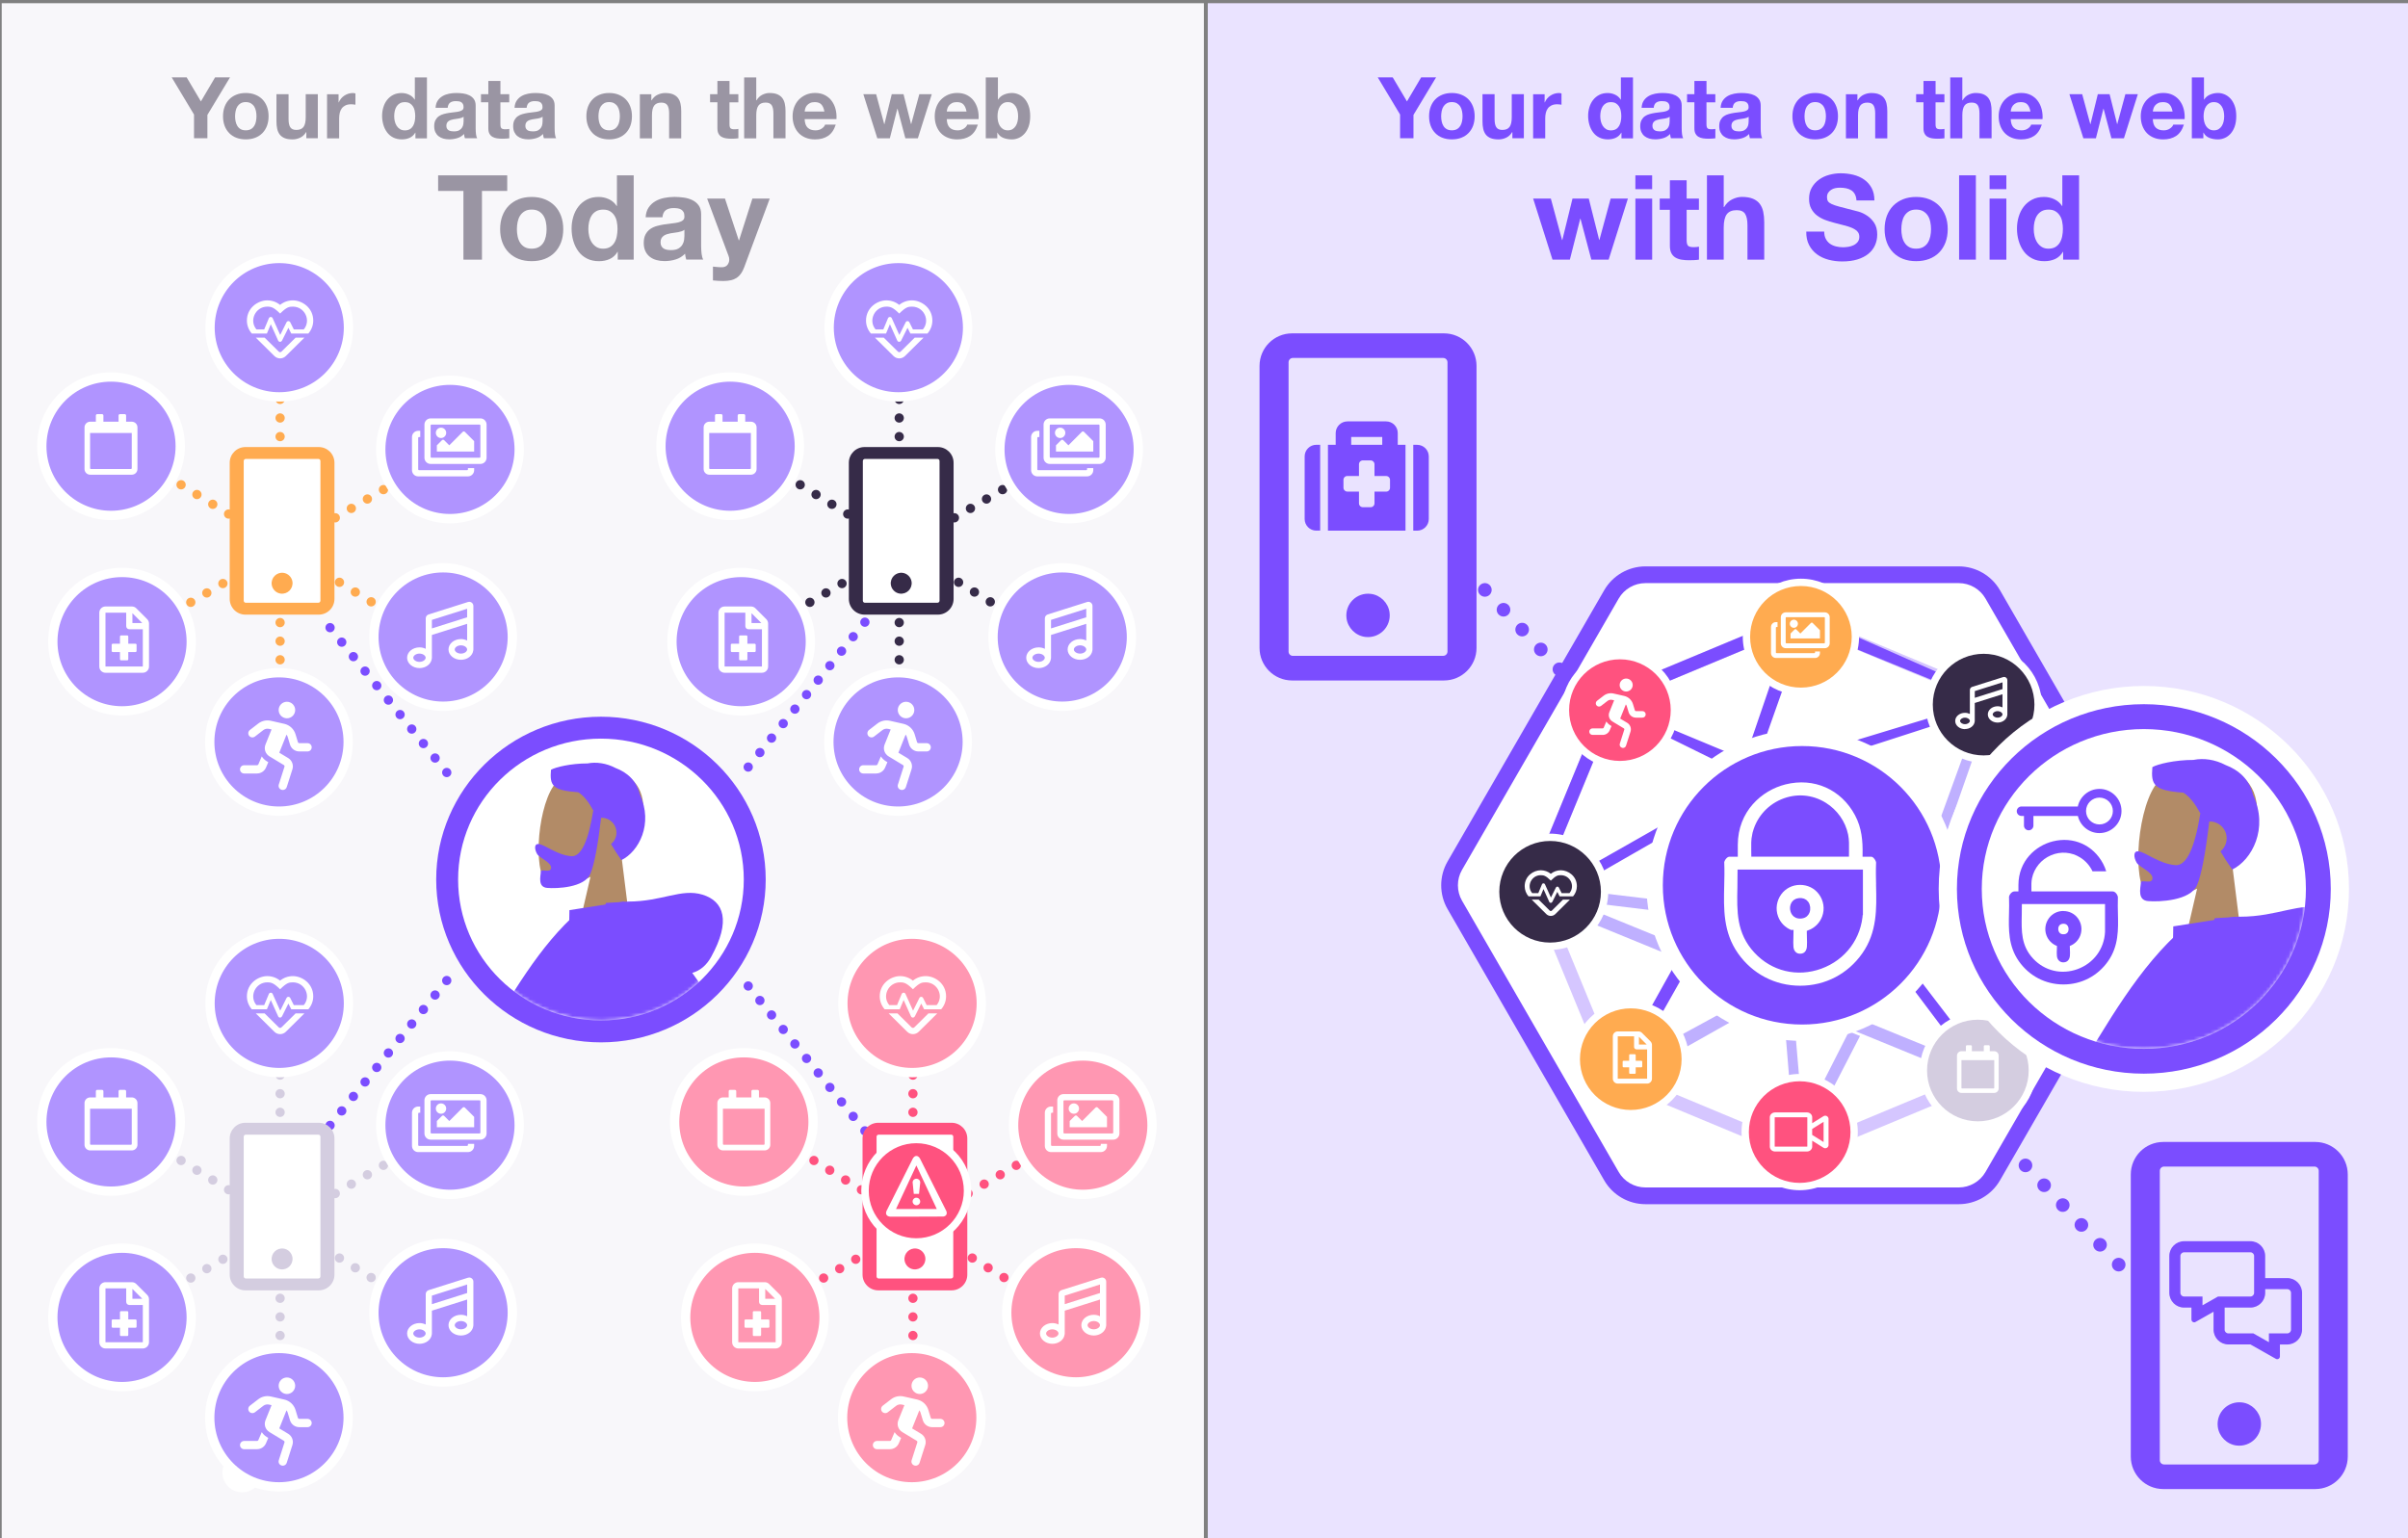 <?xml version="1.0" encoding="UTF-8"?>
<svg id="Layer_1" data-name="Layer 1" xmlns="http://www.w3.org/2000/svg" xmlns:xlink="http://www.w3.org/1999/xlink" viewBox="0 0 734 469">
  <rect x="0" y="0" width="734" height="469" fill="#808080" stroke="none"/>
  <defs>
    <mask id="mask" x="94" y="225.18" width="159.62" height="186.16" maskUnits="userSpaceOnUse">
      <g id="mask-9">
        <ellipse id="path-8-2" data-name="path-8" cx="183.18" cy="268.14" rx="43.54" ry="42.96" fill="#fff"/>
      </g>
    </mask>
    <mask id="mask-1" x="572.17" y="222.26" width="220.49" height="369.63" maskUnits="userSpaceOnUse">
      <g id="mask-9-2" data-name="mask-9">
        <ellipse id="path-8-4" data-name="path-8" cx="653.48" cy="271.01" rx="49.4" ry="48.74" fill="#fff"/>
      </g>
    </mask>
  </defs>
  <rect x=".52" y=".98" width="366.45" height="468.22" fill="#f8f7fa"/>
  <rect x="368.15" y=".98" width="366.45" height="468.22" fill="#eae3ff"/>
  <circle cx="73.8" cy="448.96" r="5.99" fill="#fff"/>
  <g>
    <rect x="44.42" y="23.6" width="278.67" height="70.5" fill="none"/>
    <path d="M52.32,23.59h4.58l4.34,7.33,4.32-7.33h4.55l-6.89,11.44v7.12h-4.08v-7.23l-6.81-11.34Z" fill="#9a95a3"/>
    <path d="M68.47,32.53c.33-.88.8-1.62,1.4-2.24.61-.62,1.33-1.09,2.18-1.43s1.8-.51,2.86-.51,2.01.17,2.87.51c.86.34,1.59.81,2.2,1.43.61.62,1.07,1.36,1.4,2.24s.49,1.85.49,2.92-.17,2.05-.49,2.91c-.33.87-.8,1.61-1.4,2.22-.61.62-1.34,1.09-2.2,1.42-.86.33-1.82.49-2.87.49s-2.01-.17-2.86-.49-1.58-.8-2.18-1.42c-.61-.62-1.08-1.36-1.4-2.22-.33-.87-.49-1.84-.49-2.91s.16-2.05.49-2.92ZM71.82,37.02c.1.51.28.97.53,1.38.25.41.58.73,1,.97.42.24.94.36,1.56.36s1.15-.12,1.57-.36c.42-.24.76-.57,1.01-.97.25-.41.43-.87.53-1.38s.16-1.04.16-1.57-.05-1.07-.16-1.59c-.1-.52-.28-.98-.53-1.38-.25-.4-.59-.72-1.01-.98-.42-.25-.95-.38-1.57-.38s-1.14.13-1.56.38c-.42.25-.75.58-1,.98-.25.4-.43.86-.53,1.38-.1.52-.16,1.05-.16,1.59s.05,1.06.16,1.57Z" fill="#9a95a3"/>
    <path d="M93.38,42.16v-1.87h-.08c-.47.78-1.07,1.34-1.82,1.69-.75.35-1.51.52-2.29.52-.99,0-1.8-.13-2.43-.39-.63-.26-1.13-.63-1.5-1.11-.36-.48-.62-1.06-.77-1.74-.15-.68-.22-1.44-.22-2.27v-8.27h3.69v7.59c0,1.11.17,1.94.52,2.48.35.55.96.82,1.85.82,1.01,0,1.73-.3,2.18-.9.45-.6.68-1.58.68-2.95v-7.05h3.69v13.44h-3.51Z" fill="#9a95a3"/>
    <path d="M103.2,28.72v2.5h.05c.17-.42.41-.8.7-1.16s.63-.66,1.01-.91c.38-.25.79-.45,1.22-.58s.88-.21,1.35-.21c.24,0,.51.04.81.13v3.43c-.17-.03-.38-.06-.62-.09-.24-.03-.48-.04-.7-.04-.68,0-1.25.11-1.72.34-.47.23-.84.53-1.13.92-.29.39-.49.85-.61,1.37-.12.52-.18,1.08-.18,1.69v6.06h-3.69v-13.44h3.51Z" fill="#9a95a3"/>
    <path d="M126.58,40.44c-.43.73-1,1.25-1.7,1.57-.7.32-1.5.48-2.38.48-1.01,0-1.89-.2-2.65-.58s-1.39-.92-1.88-1.59-.87-1.43-1.12-2.3-.38-1.77-.38-2.7.13-1.77.38-2.61.62-1.58,1.12-2.22,1.11-1.16,1.86-1.55c.75-.39,1.61-.58,2.6-.58.8,0,1.56.17,2.27.51.72.34,1.29.84,1.7,1.5h.05v-6.76h3.69v18.56h-3.51v-1.72h-.05ZM126.42,33.8c-.1-.51-.28-.96-.53-1.35s-.58-.71-.97-.95c-.4-.24-.9-.36-1.51-.36s-1.12.12-1.53.36c-.42.24-.75.56-1,.96-.25.4-.43.85-.55,1.37-.11.51-.17,1.04-.17,1.6,0,.52.06,1.04.18,1.56.12.52.32.98.58,1.39s.61.74,1.01.99.9.38,1.47.38c.61,0,1.11-.12,1.52-.36.41-.24.73-.57.97-.97.24-.41.42-.87.52-1.39.1-.52.16-1.06.16-1.61s-.05-1.09-.16-1.6Z" fill="#9a95a3"/>
    <path d="M132.77,32.85c.05-.87.27-1.59.65-2.16.38-.57.87-1.03,1.46-1.38.59-.35,1.25-.59,1.99-.74s1.48-.22,2.22-.22c.68,0,1.36.05,2.05.14.69.1,1.33.28,1.9.56.57.28,1.04.66,1.4,1.16s.55,1.15.55,1.96v6.99c0,.61.04,1.19.1,1.74.07.55.19.97.36,1.25h-3.74c-.07-.21-.13-.42-.17-.64-.04-.22-.07-.44-.09-.66-.59.61-1.28,1.03-2.08,1.27-.8.24-1.61.36-2.44.36-.64,0-1.24-.08-1.79-.23-.56-.16-1.04-.4-1.46-.73s-.74-.75-.98-1.25c-.23-.5-.35-1.1-.35-1.79,0-.76.13-1.39.4-1.88.27-.49.61-.89,1.04-1.18.42-.29.91-.52,1.46-.66.55-.15,1.1-.26,1.65-.35s1.1-.16,1.64-.21,1.01-.13,1.43-.23c.42-.1.75-.25.99-.45.24-.2.35-.49.34-.87,0-.4-.07-.72-.2-.95-.13-.23-.3-.42-.52-.55s-.47-.22-.75-.26c-.29-.04-.59-.06-.92-.06-.73,0-1.3.16-1.72.47-.42.31-.66.83-.73,1.56h-3.69ZM141.29,35.58c-.16.14-.35.25-.58.33-.23.08-.49.14-.75.2-.27.05-.55.09-.84.13s-.59.08-.88.13c-.28.05-.55.12-.82.21s-.5.2-.7.35c-.2.15-.36.33-.48.56s-.18.51-.18.86.06.61.18.83c.12.23.29.4.49.53s.45.22.73.27c.28.05.56.08.86.08.73,0,1.29-.12,1.69-.36.4-.24.69-.53.88-.87.19-.34.31-.68.35-1.03s.07-.62.07-.83v-1.38Z" fill="#9a95a3"/>
    <path d="M155.23,28.72v2.47h-2.7v6.66c0,.62.1,1.04.31,1.25.21.21.62.31,1.25.31.21,0,.41,0,.6-.03.19-.02.37-.04.55-.08v2.86c-.31.05-.66.09-1.04.1-.38.02-.75.03-1.12.03-.57,0-1.11-.04-1.62-.12-.51-.08-.96-.23-1.35-.46-.39-.22-.7-.55-.92-.96-.23-.42-.34-.96-.34-1.64v-7.93h-2.24v-2.47h2.24v-4.03h3.69v4.03h2.7Z" fill="#9a95a3"/>
    <path d="M156.84,32.85c.05-.87.27-1.59.65-2.16.38-.57.87-1.03,1.46-1.38.59-.35,1.25-.59,1.99-.74s1.48-.22,2.22-.22c.68,0,1.36.05,2.05.14.69.1,1.33.28,1.9.56.57.28,1.04.66,1.4,1.16s.55,1.15.55,1.96v6.99c0,.61.04,1.19.1,1.74.07.55.19.97.36,1.25h-3.74c-.07-.21-.13-.42-.17-.64-.04-.22-.07-.44-.09-.66-.59.61-1.28,1.03-2.08,1.27-.8.24-1.61.36-2.44.36-.64,0-1.24-.08-1.79-.23-.56-.16-1.04-.4-1.46-.73s-.74-.75-.98-1.25c-.23-.5-.35-1.1-.35-1.79,0-.76.13-1.39.4-1.88.27-.49.61-.89,1.04-1.18.42-.29.91-.52,1.46-.66.55-.15,1.1-.26,1.65-.35s1.1-.16,1.64-.21,1.01-.13,1.43-.23c.42-.1.75-.25.99-.45.24-.2.35-.49.34-.87,0-.4-.07-.72-.2-.95-.13-.23-.3-.42-.52-.55s-.47-.22-.75-.26c-.29-.04-.59-.06-.92-.06-.73,0-1.3.16-1.72.47-.42.31-.66.83-.73,1.56h-3.69ZM165.37,35.58c-.16.14-.35.25-.58.33-.23.08-.49.14-.75.2-.27.05-.55.09-.84.13s-.59.08-.88.13c-.28.05-.55.12-.82.21s-.5.2-.7.35c-.2.15-.36.33-.48.56s-.18.51-.18.86.06.61.18.83c.12.23.29.4.49.53s.45.22.73.27c.28.05.56.08.86.08.73,0,1.29-.12,1.69-.36.4-.24.69-.53.88-.87.19-.34.31-.68.35-1.03s.07-.62.07-.83v-1.38Z" fill="#9a95a3"/>
    <path d="M179.23,32.53c.33-.88.8-1.62,1.4-2.24s1.33-1.09,2.18-1.43c.85-.34,1.8-.51,2.86-.51s2.02.17,2.87.51c.86.34,1.59.81,2.2,1.43.61.62,1.07,1.36,1.4,2.24.33.88.49,1.85.49,2.92s-.17,2.05-.49,2.91c-.33.87-.8,1.61-1.4,2.22-.61.62-1.34,1.09-2.2,1.42-.86.33-1.82.49-2.87.49s-2.01-.17-2.86-.49c-.85-.33-1.58-.8-2.18-1.42s-1.07-1.36-1.4-2.22c-.33-.87-.49-1.84-.49-2.91s.16-2.05.49-2.92ZM182.58,37.02c.1.51.28.97.53,1.38.25.41.58.73,1,.97.42.24.94.36,1.56.36s1.15-.12,1.57-.36c.42-.24.76-.57,1.01-.97s.43-.87.53-1.38c.1-.51.16-1.04.16-1.57s-.05-1.07-.16-1.59c-.1-.52-.28-.98-.53-1.38s-.59-.72-1.01-.98c-.42-.25-.95-.38-1.57-.38s-1.14.13-1.56.38c-.42.25-.75.58-1,.98-.25.4-.43.86-.53,1.38-.1.52-.16,1.05-.16,1.59s.05,1.06.16,1.57Z" fill="#9a95a3"/>
    <path d="M198.54,28.72v1.87h.08c.47-.78,1.07-1.35,1.82-1.7.75-.35,1.51-.53,2.29-.53.99,0,1.8.13,2.43.4.63.27,1.13.64,1.5,1.12.36.48.62,1.06.77,1.74s.22,1.44.22,2.28v8.27h-3.69v-7.59c0-1.11-.17-1.94-.52-2.48s-.96-.82-1.85-.82c-1.01,0-1.73.3-2.18.9-.45.6-.68,1.58-.68,2.95v7.05h-3.69v-13.44h3.51Z" fill="#9a95a3"/>
    <path d="M225.06,28.72v2.47h-2.7v6.66c0,.62.1,1.04.31,1.25.21.21.62.31,1.25.31.21,0,.41,0,.6-.03.19-.02.37-.04.55-.08v2.86c-.31.05-.66.09-1.04.1-.38.02-.75.03-1.12.03-.57,0-1.11-.04-1.62-.12-.51-.08-.96-.23-1.35-.46-.39-.22-.7-.55-.92-.96-.23-.42-.34-.96-.34-1.64v-7.93h-2.24v-2.47h2.24v-4.03h3.69v4.03h2.7Z" fill="#9a95a3"/>
    <path d="M230.52,23.59v6.99h.08c.47-.78,1.07-1.35,1.79-1.7.73-.35,1.44-.53,2.13-.53.99,0,1.8.13,2.43.4.63.27,1.13.64,1.5,1.12.36.48.62,1.06.77,1.74s.22,1.44.22,2.28v8.27h-3.69v-7.59c0-1.11-.17-1.94-.52-2.48s-.96-.82-1.85-.82c-1.01,0-1.73.3-2.18.9-.45.6-.68,1.58-.68,2.95v7.05h-3.69v-18.56h3.69Z" fill="#9a95a3"/>
    <path d="M246.2,38.93c.55.54,1.35.81,2.39.81.75,0,1.39-.19,1.92-.56.54-.37.87-.77.99-1.18h3.25c-.52,1.61-1.32,2.76-2.39,3.46-1.07.69-2.38,1.04-3.9,1.04-1.06,0-2.01-.17-2.86-.51s-1.57-.82-2.16-1.44c-.59-.62-1.04-1.37-1.36-2.24-.32-.87-.48-1.82-.48-2.86s.17-1.94.49-2.81c.33-.87.8-1.62,1.4-2.25.61-.63,1.33-1.13,2.17-1.5.84-.36,1.77-.55,2.79-.55,1.14,0,2.14.22,2.99.66.85.44,1.55,1.04,2.09,1.78.55.75.94,1.6,1.18,2.55.24.95.33,1.95.26,2.99h-9.7c.05,1.2.35,2.06.91,2.6ZM250.37,31.86c-.44-.49-1.11-.73-2.02-.73-.59,0-1.08.1-1.47.3s-.7.45-.94.74c-.23.29-.4.61-.49.94-.1.33-.15.62-.17.88h6.01c-.17-.94-.48-1.65-.92-2.13Z" fill="#9a95a3"/>
    <path d="M275.97,42.16l-2.39-9.02h-.05l-2.29,9.02h-3.82l-4.26-13.44h3.9l2.47,9.13h.05l2.24-9.13h3.59l2.29,9.1h.05l2.47-9.1h3.8l-4.24,13.44h-3.8Z" fill="#9a95a3"/>
    <path d="M289.52,38.93c.55.54,1.35.81,2.39.81.75,0,1.39-.19,1.92-.56.54-.37.87-.77.99-1.18h3.25c-.52,1.61-1.32,2.76-2.39,3.46-1.07.69-2.38,1.04-3.9,1.04-1.06,0-2.01-.17-2.86-.51s-1.57-.82-2.16-1.44c-.59-.62-1.04-1.37-1.36-2.24-.32-.87-.48-1.82-.48-2.86s.17-1.94.49-2.81c.33-.87.8-1.62,1.4-2.25.61-.63,1.33-1.13,2.17-1.5.84-.36,1.77-.55,2.79-.55,1.14,0,2.14.22,2.99.66.85.44,1.55,1.04,2.09,1.78.55.75.94,1.6,1.18,2.55.24.95.33,1.95.26,2.99h-9.7c.05,1.2.35,2.06.91,2.6ZM293.69,31.86c-.44-.49-1.11-.73-2.02-.73-.59,0-1.08.1-1.47.3s-.7.45-.94.74c-.23.29-.4.61-.49.94-.1.33-.15.62-.17.88h6.01c-.17-.94-.48-1.65-.92-2.13Z" fill="#9a95a3"/>
    <path d="M304.18,23.59v6.76h.05c.45-.69,1.06-1.2,1.83-1.52.77-.32,1.57-.48,2.4-.48.68,0,1.34.14,2,.42.66.28,1.25.7,1.78,1.27.53.57.96,1.3,1.29,2.2s.49,1.95.49,3.18-.17,2.29-.49,3.19-.76,1.62-1.29,2.2c-.53.57-1.12,1-1.78,1.27-.66.28-1.33.42-2,.42-.99,0-1.87-.16-2.65-.47-.78-.31-1.37-.84-1.77-1.59h-.05v1.72h-3.51v-18.56h3.69ZM310.16,33.81c-.12-.52-.31-.98-.57-1.38s-.58-.72-.97-.95c-.39-.23-.86-.35-1.42-.35s-1.01.12-1.4.35c-.4.23-.73.55-.99.95-.26.4-.45.86-.57,1.38-.12.52-.18,1.07-.18,1.64s.06,1.09.18,1.61c.12.52.31.98.57,1.38.26.4.59.71.99.95.4.23.87.35,1.4.35s1.03-.12,1.42-.35c.39-.23.71-.55.97-.95s.45-.86.57-1.38c.12-.52.18-1.06.18-1.61s-.06-1.12-.18-1.64Z" fill="#9a95a3"/>
    <path d="M133.55,58.21v-4.75h21.06v4.75h-7.7v20.95h-5.65v-20.95h-7.7Z" fill="#9a95a3"/>
    <path d="M153.13,65.82c.46-1.21,1.1-2.24,1.94-3.1.84-.85,1.85-1.51,3.02-1.98s2.5-.7,3.96-.7,2.79.23,3.98.7,2.2,1.13,3.04,1.98c.84.85,1.49,1.88,1.94,3.1.46,1.21.68,2.56.68,4.05s-.23,2.83-.68,4.03c-.46,1.2-1.1,2.23-1.94,3.08-.84.85-1.85,1.51-3.04,1.96-1.19.46-2.51.68-3.98.68s-2.79-.23-3.96-.68c-1.18-.46-2.18-1.11-3.02-1.96-.84-.85-1.49-1.88-1.94-3.08s-.68-2.54-.68-4.03.23-2.84.68-4.05ZM157.78,72.05c.14.71.39,1.34.74,1.91.35.56.81,1.01,1.39,1.35s1.3.5,2.16.5,1.59-.17,2.18-.5c.59-.34,1.06-.79,1.4-1.35.35-.56.59-1.2.74-1.91.14-.71.22-1.43.22-2.18s-.07-1.48-.22-2.2c-.14-.72-.39-1.36-.74-1.91s-.82-1-1.4-1.35c-.59-.35-1.31-.52-2.18-.52s-1.58.17-2.16.52c-.58.35-1.04.8-1.39,1.35s-.59,1.19-.74,1.91c-.14.72-.22,1.45-.22,2.2s.07,1.47.22,2.18Z" fill="#9a95a3"/>
    <path d="M188.23,76.78c-.6,1.01-1.39,1.73-2.36,2.18-.97.44-2.07.67-3.29.67-1.39,0-2.62-.27-3.67-.81-1.06-.54-1.93-1.27-2.61-2.2-.68-.92-1.2-1.99-1.55-3.19s-.52-2.45-.52-3.74.17-2.45.52-3.62.86-2.19,1.55-3.08c.68-.89,1.54-1.6,2.57-2.14,1.03-.54,2.23-.81,3.6-.81,1.1,0,2.15.23,3.15.7s1.78,1.16,2.36,2.07h.07v-9.36h5.11v25.7h-4.86v-2.38h-.07ZM188.02,67.58c-.14-.71-.39-1.33-.74-1.87-.35-.54-.8-.98-1.35-1.31-.55-.34-1.25-.5-2.09-.5s-1.55.17-2.12.5c-.58.34-1.04.78-1.39,1.33s-.6,1.18-.76,1.89-.23,1.45-.23,2.21c0,.72.08,1.44.25,2.16s.44,1.36.81,1.93c.37.56.84,1.02,1.4,1.37.56.35,1.24.52,2.03.52.84,0,1.54-.17,2.11-.5.56-.34,1.01-.79,1.35-1.35.34-.56.58-1.21.72-1.93.14-.72.22-1.46.22-2.23s-.07-1.51-.22-2.21Z" fill="#9a95a3"/>
    <path d="M196.8,66.27c.07-1.2.37-2.2.9-2.99.53-.79,1.2-1.43,2.02-1.91.82-.48,1.73-.82,2.75-1.03,1.02-.2,2.04-.31,3.08-.31.94,0,1.88.07,2.84.2.96.13,1.84.39,2.63.77s1.44.92,1.94,1.6c.5.68.76,1.59.76,2.72v9.68c0,.84.05,1.64.14,2.41.1.77.26,1.34.5,1.73h-5.18c-.1-.29-.17-.58-.23-.88-.06-.3-.1-.61-.13-.92-.82.84-1.78,1.43-2.88,1.76-1.1.34-2.23.5-3.38.5-.89,0-1.72-.11-2.48-.32-.77-.22-1.44-.55-2.02-1.01-.58-.46-1.03-1.03-1.35-1.73-.32-.7-.49-1.52-.49-2.48,0-1.06.19-1.93.56-2.61.37-.68.85-1.23,1.44-1.64.59-.41,1.26-.71,2.02-.92.76-.2,1.52-.37,2.29-.49.77-.12,1.52-.22,2.27-.29.74-.07,1.4-.18,1.98-.32.58-.14,1.03-.35,1.37-.63.34-.28.49-.68.47-1.21,0-.55-.09-.99-.27-1.31-.18-.32-.42-.58-.72-.76s-.65-.3-1.04-.36c-.4-.06-.82-.09-1.28-.09-1.01,0-1.8.22-2.38.65-.58.43-.91,1.15-1.01,2.16h-5.11ZM208.61,70.05c-.22.19-.49.34-.81.45-.32.11-.67.2-1.04.27-.37.07-.76.13-1.17.18-.41.05-.82.11-1.22.18-.38.07-.76.17-1.13.29-.37.12-.7.28-.97.49-.28.2-.5.46-.67.77-.17.31-.25.71-.25,1.19s.08.84.25,1.15.4.56.68.74c.29.18.62.31,1.01.38.38.07.78.11,1.19.11,1.01,0,1.79-.17,2.34-.5.55-.34.96-.74,1.22-1.21.26-.47.43-.94.49-1.42.06-.48.09-.86.09-1.15v-1.91Z" fill="#9a95a3"/>
    <path d="M224.56,84.7c-.98.65-2.35.97-4.1.97-.53,0-1.05-.02-1.57-.05-.52-.04-1.04-.08-1.57-.13v-4.21c.48.05.97.1,1.48.14.5.05,1.01.06,1.51.04.67-.07,1.17-.34,1.49-.79.32-.46.49-.96.49-1.51,0-.41-.07-.79-.22-1.15l-6.52-17.46h5.44l4.21,12.74h.07l4.07-12.74h5.29l-7.78,20.92c-.55,1.51-1.32,2.59-2.3,3.24Z" fill="#9a95a3"/>
  </g>
  <g>
    <rect x="412.04" y="23.6" width="278.67" height="70.5" fill="none"/>
    <path d="M419.95,23.59h4.58l4.34,7.33,4.32-7.33h4.55l-6.89,11.44v7.12h-4.08v-7.23l-6.81-11.34Z" fill="#7b4dff"/>
    <path d="M436.1,32.53c.33-.88.8-1.62,1.4-2.24.61-.62,1.33-1.09,2.18-1.43s1.8-.51,2.86-.51,2.01.17,2.87.51c.86.34,1.59.81,2.2,1.43.61.62,1.07,1.36,1.4,2.24s.49,1.85.49,2.92-.17,2.05-.49,2.91c-.33.87-.8,1.61-1.4,2.22-.61.62-1.34,1.09-2.2,1.42-.86.33-1.82.49-2.87.49s-2.01-.17-2.86-.49-1.58-.8-2.18-1.42c-.61-.62-1.08-1.36-1.4-2.22-.33-.87-.49-1.84-.49-2.91s.16-2.05.49-2.92ZM439.45,37.02c.1.51.28.97.53,1.38.25.41.58.73,1,.97.42.24.94.36,1.56.36s1.15-.12,1.57-.36c.42-.24.76-.57,1.01-.97.25-.41.43-.87.53-1.38s.16-1.04.16-1.57-.05-1.07-.16-1.59c-.1-.52-.28-.98-.53-1.38-.25-.4-.59-.72-1.01-.98-.42-.25-.95-.38-1.57-.38s-1.14.13-1.56.38c-.42.25-.75.58-1,.98-.25.4-.43.86-.53,1.38-.1.52-.16,1.05-.16,1.59s.05,1.06.16,1.57Z" fill="#7b4dff"/>
    <path d="M461,42.16v-1.87h-.08c-.47.78-1.07,1.34-1.82,1.69-.75.35-1.51.52-2.29.52-.99,0-1.8-.13-2.43-.39-.63-.26-1.13-.63-1.5-1.11-.36-.48-.62-1.06-.77-1.74-.15-.68-.22-1.44-.22-2.27v-8.27h3.69v7.59c0,1.11.17,1.94.52,2.48.35.55.96.82,1.85.82,1.01,0,1.73-.3,2.18-.9.45-.6.68-1.58.68-2.95v-7.05h3.69v13.44h-3.51Z" fill="#7b4dff"/>
    <path d="M470.83,28.72v2.5h.05c.17-.42.41-.8.7-1.16s.63-.66,1.01-.91c.38-.25.79-.45,1.22-.58s.88-.21,1.35-.21c.24,0,.51.04.81.13v3.43c-.17-.03-.38-.06-.62-.09-.24-.03-.48-.04-.7-.04-.68,0-1.25.11-1.72.34-.47.23-.84.53-1.13.92-.29.39-.49.85-.61,1.37-.12.52-.18,1.08-.18,1.69v6.06h-3.69v-13.44h3.51Z" fill="#7b4dff"/>
    <path d="M494.2,40.44c-.43.73-1,1.25-1.7,1.57-.7.32-1.5.48-2.38.48-1.01,0-1.89-.2-2.65-.58s-1.39-.92-1.88-1.59-.87-1.43-1.12-2.3-.38-1.77-.38-2.7.13-1.77.38-2.61.62-1.58,1.12-2.22,1.11-1.16,1.86-1.55c.75-.39,1.61-.58,2.6-.58.8,0,1.56.17,2.27.51.72.34,1.29.84,1.7,1.5h.05v-6.76h3.69v18.56h-3.51v-1.72h-.05ZM494.05,33.8c-.1-.51-.28-.96-.53-1.35s-.58-.71-.97-.95c-.4-.24-.9-.36-1.51-.36s-1.12.12-1.53.36c-.42.24-.75.56-1,.96-.25.4-.43.85-.55,1.37-.11.51-.17,1.04-.17,1.6,0,.52.06,1.04.18,1.56.12.52.32.98.58,1.39s.61.74,1.01.99.9.38,1.47.38c.61,0,1.11-.12,1.52-.36.41-.24.73-.57.97-.97.24-.41.42-.87.52-1.39.1-.52.16-1.06.16-1.61s-.05-1.09-.16-1.6Z" fill="#7b4dff"/>
    <path d="M500.39,32.85c.05-.87.27-1.59.65-2.16.38-.57.87-1.03,1.46-1.38.59-.35,1.25-.59,1.99-.74s1.48-.22,2.22-.22c.68,0,1.36.05,2.05.14.69.1,1.33.28,1.9.56.57.28,1.04.66,1.4,1.16s.55,1.15.55,1.96v6.99c0,.61.04,1.19.1,1.74.07.55.19.97.36,1.25h-3.74c-.07-.21-.13-.42-.17-.64-.04-.22-.07-.44-.09-.66-.59.61-1.28,1.03-2.08,1.27-.8.24-1.61.36-2.44.36-.64,0-1.24-.08-1.79-.23-.56-.16-1.04-.4-1.46-.73s-.74-.75-.98-1.25c-.23-.5-.35-1.1-.35-1.79,0-.76.13-1.39.4-1.88.27-.49.61-.89,1.04-1.18.42-.29.91-.52,1.46-.66.55-.15,1.1-.26,1.65-.35s1.1-.16,1.64-.21,1.01-.13,1.43-.23c.42-.1.75-.25.99-.45.24-.2.35-.49.34-.87,0-.4-.07-.72-.2-.95-.13-.23-.3-.42-.52-.55s-.47-.22-.75-.26c-.29-.04-.59-.06-.92-.06-.73,0-1.3.16-1.72.47-.42.31-.66.83-.73,1.56h-3.69ZM508.92,35.58c-.16.14-.35.25-.58.33-.23.08-.49.14-.75.2-.27.05-.55.09-.84.13s-.59.08-.88.13c-.28.05-.55.12-.82.21s-.5.2-.7.35c-.2.15-.36.33-.48.56s-.18.51-.18.86.06.61.18.83c.12.23.29.4.49.53s.45.22.73.27c.28.05.56.08.86.08.73,0,1.29-.12,1.69-.36.4-.24.69-.53.88-.87.19-.34.31-.68.35-1.03s.07-.62.07-.83v-1.38Z" fill="#7b4dff"/>
    <path d="M522.86,28.72v2.47h-2.7v6.66c0,.62.1,1.04.31,1.25.21.21.62.31,1.25.31.21,0,.41,0,.6-.03.19-.02.37-.04.55-.08v2.86c-.31.05-.66.09-1.04.1-.38.02-.75.03-1.12.03-.57,0-1.11-.04-1.62-.12-.51-.08-.96-.23-1.35-.46-.39-.22-.7-.55-.92-.96-.23-.42-.34-.96-.34-1.64v-7.93h-2.24v-2.47h2.24v-4.03h3.69v4.03h2.7Z" fill="#7b4dff"/>
    <path d="M524.47,32.85c.05-.87.27-1.59.65-2.16.38-.57.87-1.03,1.46-1.38.59-.35,1.25-.59,1.99-.74s1.48-.22,2.22-.22c.68,0,1.36.05,2.05.14.69.1,1.33.28,1.9.56.57.28,1.04.66,1.4,1.16s.55,1.15.55,1.96v6.99c0,.61.04,1.19.1,1.74.07.55.19.97.36,1.25h-3.74c-.07-.21-.13-.42-.17-.64-.04-.22-.07-.44-.09-.66-.59.61-1.28,1.03-2.08,1.27-.8.24-1.61.36-2.44.36-.64,0-1.24-.08-1.79-.23-.56-.16-1.04-.4-1.46-.73s-.74-.75-.98-1.25c-.23-.5-.35-1.1-.35-1.79,0-.76.13-1.39.4-1.88.27-.49.61-.89,1.04-1.18.42-.29.91-.52,1.46-.66.55-.15,1.1-.26,1.65-.35s1.1-.16,1.64-.21,1.01-.13,1.43-.23c.42-.1.75-.25.99-.45.24-.2.35-.49.34-.87,0-.4-.07-.72-.2-.95-.13-.23-.3-.42-.52-.55s-.47-.22-.75-.26c-.29-.04-.59-.06-.92-.06-.73,0-1.3.16-1.72.47-.42.31-.66.83-.73,1.56h-3.69ZM533,35.58c-.16.14-.35.25-.58.33-.23.08-.49.14-.75.2-.27.05-.55.09-.84.13s-.59.08-.88.13c-.28.05-.55.12-.82.21s-.5.2-.7.35c-.2.15-.36.33-.48.56s-.18.51-.18.86.06.61.18.83c.12.23.29.4.49.53s.45.22.73.27c.28.05.56.08.86.08.73,0,1.29-.12,1.69-.36.4-.24.69-.53.88-.87.19-.34.31-.68.35-1.03s.07-.62.07-.83v-1.38Z" fill="#7b4dff"/>
    <path d="M546.85,32.53c.33-.88.8-1.62,1.4-2.24s1.33-1.09,2.18-1.43c.85-.34,1.8-.51,2.86-.51s2.02.17,2.87.51c.86.34,1.59.81,2.2,1.43.61.62,1.07,1.36,1.4,2.24.33.88.49,1.85.49,2.92s-.17,2.05-.49,2.91c-.33.87-.8,1.61-1.4,2.22-.61.62-1.34,1.09-2.2,1.42-.86.33-1.82.49-2.87.49s-2.01-.17-2.86-.49c-.85-.33-1.58-.8-2.18-1.42s-1.07-1.36-1.4-2.22c-.33-.87-.49-1.84-.49-2.91s.16-2.05.49-2.92ZM550.21,37.02c.1.51.28.97.53,1.38.25.41.58.73,1,.97.42.24.94.36,1.56.36s1.15-.12,1.57-.36c.42-.24.76-.57,1.01-.97s.43-.87.53-1.38c.1-.51.16-1.04.16-1.57s-.05-1.07-.16-1.59c-.1-.52-.28-.98-.53-1.38s-.59-.72-1.01-.98c-.42-.25-.95-.38-1.57-.38s-1.14.13-1.56.38c-.42.25-.75.58-1,.98-.25.4-.43.86-.53,1.38-.1.52-.16,1.05-.16,1.59s.05,1.06.16,1.57Z" fill="#7b4dff"/>
    <path d="M566.17,28.72v1.87h.08c.47-.78,1.07-1.35,1.82-1.7.75-.35,1.51-.53,2.29-.53.99,0,1.8.13,2.43.4.63.27,1.13.64,1.5,1.12.36.48.62,1.06.77,1.74s.22,1.44.22,2.28v8.27h-3.69v-7.59c0-1.11-.17-1.94-.52-2.48s-.96-.82-1.85-.82c-1.01,0-1.73.3-2.18.9-.45.6-.68,1.58-.68,2.95v7.05h-3.69v-13.44h3.51Z" fill="#7b4dff"/>
    <path d="M592.69,28.72v2.47h-2.7v6.66c0,.62.1,1.04.31,1.25.21.21.62.31,1.25.31.21,0,.41,0,.6-.03.19-.02.37-.04.55-.08v2.86c-.31.05-.66.09-1.04.1-.38.02-.75.03-1.12.03-.57,0-1.11-.04-1.62-.12-.51-.08-.96-.23-1.35-.46-.39-.22-.7-.55-.92-.96-.23-.42-.34-.96-.34-1.64v-7.93h-2.24v-2.47h2.24v-4.03h3.69v4.03h2.7Z" fill="#7b4dff"/>
    <path d="M598.15,23.59v6.99h.08c.47-.78,1.07-1.35,1.79-1.7.73-.35,1.44-.53,2.13-.53.99,0,1.8.13,2.43.4.63.27,1.13.64,1.5,1.12.36.48.62,1.06.77,1.74s.22,1.44.22,2.28v8.27h-3.69v-7.59c0-1.11-.17-1.94-.52-2.48s-.96-.82-1.85-.82c-1.01,0-1.73.3-2.18.9-.45.6-.68,1.58-.68,2.95v7.05h-3.69v-18.56h3.69Z" fill="#7b4dff"/>
    <path d="M613.83,38.93c.55.54,1.35.81,2.39.81.75,0,1.39-.19,1.92-.56.54-.37.87-.77.99-1.18h3.25c-.52,1.61-1.32,2.76-2.39,3.46-1.07.69-2.38,1.04-3.9,1.04-1.06,0-2.01-.17-2.86-.51s-1.57-.82-2.16-1.44c-.59-.62-1.04-1.37-1.36-2.24-.32-.87-.48-1.82-.48-2.86s.17-1.94.49-2.81c.33-.87.8-1.62,1.4-2.25.61-.63,1.33-1.13,2.17-1.5.84-.36,1.77-.55,2.79-.55,1.14,0,2.14.22,2.99.66.85.44,1.55,1.04,2.09,1.78.55.75.94,1.6,1.18,2.55.24.95.33,1.95.26,2.99h-9.7c.05,1.2.35,2.06.91,2.6ZM618,31.86c-.44-.49-1.11-.73-2.02-.73-.59,0-1.08.1-1.47.3s-.7.45-.94.74c-.23.29-.4.61-.49.94-.1.33-.15.62-.17.88h6.01c-.17-.94-.48-1.65-.92-2.13Z" fill="#7b4dff"/>
    <path d="M643.6,42.16l-2.39-9.02h-.05l-2.29,9.02h-3.82l-4.26-13.44h3.9l2.47,9.13h.05l2.24-9.13h3.59l2.29,9.1h.05l2.47-9.1h3.8l-4.24,13.44h-3.8Z" fill="#7b4dff"/>
    <path d="M657.14,38.93c.55.54,1.35.81,2.39.81.75,0,1.39-.19,1.92-.56.54-.37.87-.77.99-1.18h3.25c-.52,1.61-1.32,2.76-2.39,3.46-1.07.69-2.38,1.04-3.9,1.04-1.06,0-2.01-.17-2.86-.51s-1.57-.82-2.16-1.44c-.59-.62-1.04-1.37-1.36-2.24-.32-.87-.48-1.82-.48-2.86s.17-1.94.49-2.81c.33-.87.8-1.62,1.4-2.25.61-.63,1.33-1.13,2.17-1.5.84-.36,1.77-.55,2.79-.55,1.14,0,2.14.22,2.99.66.85.44,1.55,1.04,2.09,1.78.55.75.94,1.6,1.18,2.55.24.95.33,1.95.26,2.99h-9.7c.05,1.2.35,2.06.91,2.6ZM661.32,31.86c-.44-.49-1.11-.73-2.02-.73-.59,0-1.08.1-1.47.3s-.7.45-.94.74c-.23.29-.4.61-.49.94-.1.33-.15.62-.17.88h6.01c-.17-.94-.48-1.65-.92-2.13Z" fill="#7b4dff"/>
    <path d="M671.81,23.59v6.76h.05c.45-.69,1.06-1.2,1.83-1.52.77-.32,1.57-.48,2.4-.48.68,0,1.34.14,2,.42.66.28,1.25.7,1.78,1.27.53.57.96,1.3,1.29,2.2s.49,1.95.49,3.18-.17,2.29-.49,3.19-.76,1.62-1.29,2.2c-.53.57-1.12,1-1.78,1.27-.66.28-1.33.42-2,.42-.99,0-1.87-.16-2.65-.47-.78-.31-1.37-.84-1.77-1.59h-.05v1.72h-3.51v-18.56h3.69ZM677.79,33.81c-.12-.52-.31-.98-.57-1.38s-.58-.72-.97-.95c-.39-.23-.86-.35-1.42-.35s-1.01.12-1.4.35c-.4.23-.73.55-.99.95-.26.4-.45.86-.57,1.38-.12.52-.18,1.07-.18,1.64s.06,1.09.18,1.61c.12.52.31.98.57,1.38.26.4.59.71.99.95.4.23.87.35,1.4.35s1.03-.12,1.42-.35c.39-.23.71-.55.97-.95s.45-.86.57-1.38c.12-.52.18-1.06.18-1.61s-.06-1.12-.18-1.64Z" fill="#7b4dff"/>
    <path d="M485.07,79.16l-3.31-12.49h-.07l-3.17,12.49h-5.29l-5.9-18.61h5.4l3.42,12.64h.07l3.1-12.64h4.97l3.17,12.6h.07l3.42-12.6h5.26l-5.87,18.61h-5.26Z" fill="#7b4dff"/>
    <path d="M498.49,57.67v-4.21h5.11v4.21h-5.11ZM503.61,60.55v18.61h-5.11v-18.61h5.11Z" fill="#7b4dff"/>
    <path d="M517.86,60.55v3.42h-3.74v9.22c0,.86.14,1.44.43,1.73.29.29.86.43,1.73.43.29,0,.56-.01.83-.04.26-.02.52-.06.76-.11v3.96c-.43.07-.91.12-1.44.14-.53.02-1.04.04-1.55.04-.79,0-1.54-.05-2.25-.16-.71-.11-1.33-.32-1.87-.63-.54-.31-.97-.76-1.28-1.33-.31-.58-.47-1.33-.47-2.27v-10.98h-3.1v-3.42h3.1v-5.58h5.11v5.58h3.74Z" fill="#7b4dff"/>
    <path d="M525.42,53.45v9.68h.11c.65-1.08,1.48-1.87,2.48-2.36,1.01-.49,1.99-.74,2.95-.74,1.37,0,2.49.19,3.37.56s1.57.89,2.07,1.55.86,1.46,1.06,2.41.31,2,.31,3.15v11.45h-5.11v-10.51c0-1.54-.24-2.68-.72-3.44-.48-.76-1.33-1.13-2.56-1.13-1.39,0-2.4.41-3.02,1.24-.62.83-.94,2.19-.94,4.09v9.76h-5.11v-25.7h5.11Z" fill="#7b4dff"/>
    <path d="M556.53,72.82c.31.6.73,1.09,1.24,1.46.52.37,1.12.65,1.82.83.7.18,1.42.27,2.16.27.5,0,1.04-.04,1.62-.13.58-.08,1.12-.25,1.62-.49s.92-.57,1.26-.99c.33-.42.5-.95.5-1.6,0-.7-.22-1.26-.67-1.69-.44-.43-1.03-.79-1.75-1.08s-1.54-.54-2.45-.76-1.84-.46-2.77-.72c-.96-.24-1.9-.53-2.81-.88-.91-.35-1.73-.8-2.45-1.35-.72-.55-1.3-1.24-1.75-2.07s-.67-1.83-.67-3.01c0-1.32.28-2.47.85-3.44.56-.97,1.3-1.78,2.21-2.43.91-.65,1.94-1.13,3.1-1.44,1.15-.31,2.3-.47,3.46-.47,1.34,0,2.63.15,3.87.45,1.24.3,2.33.79,3.29,1.46.96.67,1.72,1.53,2.29,2.57.56,1.04.85,2.31.85,3.8h-5.47c-.05-.77-.21-1.4-.49-1.91s-.64-.9-1.1-1.19c-.46-.29-.98-.49-1.57-.61s-1.23-.18-1.93-.18c-.46,0-.91.05-1.37.14-.46.1-.87.26-1.24.5-.37.24-.68.54-.92.9s-.36.82-.36,1.37c0,.5.1.91.29,1.22.19.31.57.6,1.13.86.56.26,1.34.53,2.34.79,1,.26,2.3.6,3.91,1.01.48.1,1.15.27,2,.52.85.25,1.7.65,2.54,1.21.84.55,1.57,1.29,2.18,2.21s.92,2.11.92,3.55c0,1.18-.23,2.27-.68,3.28-.46,1.01-1.13,1.88-2.03,2.61-.9.73-2.02,1.3-3.35,1.71-1.33.41-2.87.61-4.63.61-1.42,0-2.79-.17-4.12-.52s-2.51-.89-3.53-1.64c-1.02-.74-1.83-1.69-2.43-2.84-.6-1.15-.89-2.52-.86-4.1h5.47c0,.86.16,1.6.47,2.2Z" fill="#7b4dff"/>
    <path d="M575.14,65.82c.46-1.21,1.1-2.24,1.94-3.1.84-.85,1.85-1.51,3.02-1.98s2.5-.7,3.96-.7,2.79.23,3.98.7,2.2,1.13,3.04,1.98c.84.85,1.49,1.88,1.94,3.1.46,1.21.68,2.56.68,4.05s-.23,2.83-.68,4.03c-.46,1.2-1.1,2.23-1.94,3.08-.84.85-1.85,1.51-3.04,1.96-1.19.46-2.51.68-3.98.68s-2.79-.23-3.96-.68c-1.18-.46-2.18-1.11-3.02-1.96-.84-.85-1.49-1.88-1.94-3.08s-.68-2.54-.68-4.03.23-2.84.68-4.05ZM579.78,72.05c.14.71.39,1.34.74,1.91.35.56.81,1.01,1.39,1.35s1.3.5,2.16.5,1.59-.17,2.18-.5c.59-.34,1.06-.79,1.4-1.35.35-.56.59-1.2.74-1.91.14-.71.22-1.43.22-2.18s-.07-1.48-.22-2.2c-.14-.72-.39-1.36-.74-1.91s-.82-1-1.4-1.35c-.59-.35-1.31-.52-2.18-.52s-1.58.17-2.16.52c-.58.35-1.04.8-1.39,1.35s-.59,1.19-.74,1.91c-.14.72-.22,1.45-.22,2.2s.07,1.47.22,2.18Z" fill="#7b4dff"/>
    <path d="M602.28,53.45v25.7h-5.11v-25.7h5.11Z" fill="#7b4dff"/>
    <path d="M606.46,57.67v-4.21h5.11v4.21h-5.11ZM611.57,60.55v18.61h-5.11v-18.61h5.11Z" fill="#7b4dff"/>
    <path d="M628.81,76.78c-.6,1.01-1.39,1.73-2.36,2.18-.97.44-2.07.67-3.29.67-1.39,0-2.62-.27-3.67-.81-1.06-.54-1.93-1.27-2.61-2.2-.68-.92-1.2-1.99-1.55-3.19s-.52-2.45-.52-3.74.17-2.45.52-3.62.86-2.19,1.55-3.08c.68-.89,1.54-1.6,2.57-2.14,1.03-.54,2.23-.81,3.6-.81,1.1,0,2.15.23,3.15.7s1.78,1.16,2.36,2.07h.07v-9.36h5.11v25.7h-4.86v-2.38h-.07ZM628.6,67.58c-.14-.71-.39-1.33-.74-1.87-.35-.54-.8-.98-1.35-1.31-.55-.34-1.25-.5-2.09-.5s-1.55.17-2.12.5c-.58.34-1.04.78-1.39,1.33s-.6,1.18-.76,1.89-.23,1.45-.23,2.21c0,.72.08,1.44.25,2.16s.44,1.36.81,1.93c.37.56.84,1.02,1.4,1.37.56.35,1.24.52,2.03.52.84,0,1.54-.17,2.11-.5.56-.34,1.01-.79,1.35-1.35.34-.56.58-1.21.72-1.93.14-.72.22-1.46.22-2.23s-.07-1.51-.22-2.21Z" fill="#7b4dff"/>
  </g>
  <path id="m" d="M404.78,161.77v-26.16h2.36v-3.57c0-1.96,1.61-3.57,3.57-3.57h11.8c1.96,0,3.55,1.59,3.55,3.55v3.59h2.36v26.16h-23.65ZM411.87,135.6h9.46v-2.38h-9.46v2.38ZM401.23,161.77c-1.96,0-3.55-1.59-3.55-3.55v-19.07c0-1.96,1.59-3.55,3.55-3.55h1.18v26.16h-1.18ZM430.79,161.77v-26.16h1.18c1.96,0,3.55,1.59,3.55,3.55v19.07c0,1.96-1.59,3.55-3.55,3.55h-1.18ZM415.43,154.63h2.36c.65,0,1.18-.53,1.18-1.18v-3.57h3.55c.65,0,1.18-.53,1.18-1.18v-2.39c0-.65-.54-1.19-1.19-1.19h-3.54v-3.57c0-.65-.54-1.19-1.19-1.19h-2.36c-.65,0-1.18.53-1.18,1.18v3.57h-3.55c-.65,0-1.18.53-1.18,1.18v2.39c0,.65.54,1.19,1.19,1.19h3.54v3.57c0,.66.53,1.19,1.19,1.19Z" fill="#7b4dff"/>
  <path id="m-2" data-name="m" d="M440.15,207.45c5.48,0,9.92-4.44,9.92-9.92v-85.98c0-5.48-4.44-9.92-9.92-9.92h-46.3c-5.48,0-9.92,4.44-9.92,9.92v85.98c0,5.48,4.44,9.92,9.92,9.92h46.3ZM439.91,199.95h-45.83c-.72,0-1.3-.58-1.3-1.3v-88.22c0-.71.58-1.3,1.3-1.3h45.83c.72,0,1.31.59,1.31,1.31v88.19c0,.72-.59,1.31-1.31,1.31ZM416.14,194.17c4.33.54,7.96-3.09,7.42-7.42-.37-2.94-2.77-5.34-5.7-5.7-4.33-.54-7.96,3.09-7.42,7.42.37,2.94,2.77,5.34,5.7,5.7Z" fill="#7b4dff"/>
  <path id="m-3" data-name="m" d="M705.72,453.96c5.48,0,9.92-4.44,9.92-9.92v-85.98c0-5.48-4.44-9.92-9.92-9.92h-46.3c-5.48,0-9.92,4.44-9.92,9.92v85.98c0,5.48,4.44,9.92,9.92,9.92h46.3ZM705.48,446.46h-45.83c-.72,0-1.3-.58-1.3-1.3v-88.22c0-.71.58-1.3,1.3-1.3h45.83c.72,0,1.31.59,1.31,1.31v88.19c0,.72-.59,1.31-1.31,1.31ZM681.72,440.68c4.33.54,7.96-3.09,7.42-7.42-.37-2.94-2.77-5.34-5.7-5.7-4.33-.54-7.96,3.09-7.42,7.42.37,2.94,2.77,5.34,5.7,5.7Z" fill="#7b4dff"/>
  <path id="c" d="M694.12,414.37c.44,0,.84-.34.84-.84v-3.65h2.25c2.48,0,4.5-2.02,4.5-4.5v-11.24c0-2.48-2.02-4.5-4.5-4.5h-6.74v-6.74c0-2.48-2.02-4.5-4.5-4.5h-20.23c-2.48,0-4.5,2.02-4.5,4.5v11.24c0,2.48,2.02,4.5,4.5,4.5h2.25v3.65c0,.5.41.84.84.84.17,0,.34-.05.5-.17l5.4-3.06v5.47c0,2.48,2.02,4.5,4.5,4.5h6.74l7.65,4.33c.15.11.33.17.5.17ZM671.36,397.94v-2.68h-5.62c-.62,0-1.12-.51-1.12-1.12v-11.24c0-.62.51-1.12,1.12-1.12h20.23c.62,0,1.12.51,1.12,1.12v11.24c0,.62-.51,1.12-1.12,1.12h-9.88l-.77.44-3.96,2.24ZM691.59,409.18l-3.96-2.24-.77-.44h-7.63c-.62,0-1.12-.51-1.12-1.12v-6.74h7.87c2.48,0,4.5-2.02,4.5-4.5v-1.12h6.74c.62,0,1.12.51,1.12,1.12v11.24c0,.62-.51,1.12-1.12,1.12h-5.62v2.68Z" fill="#7b4dff"/>
  <line x1="446.93" y1="173.79" x2="651.31" y2="391.39" fill="none" stroke="#7b4dff" stroke-dasharray="0 8.3" stroke-linecap="round" stroke-linejoin="round" stroke-width="4.15"/>
  <line x1="100.61" y1="343.09" x2="138.65" y2="295.85" fill="none" stroke="#7b4dff" stroke-dasharray="0 5.67" stroke-linecap="round" stroke-linejoin="round" stroke-width="2.83"/>
  <line x1="263.63" y1="344.76" x2="225.6" y2="297.52" fill="none" stroke="#7b4dff" stroke-dasharray="0 5.67" stroke-linecap="round" stroke-linejoin="round" stroke-width="2.83"/>
  <line x1="100.61" y1="191.35" x2="138.65" y2="238.58" fill="none" stroke="#7b4dff" stroke-dasharray="0 5.67" stroke-linecap="round" stroke-linejoin="round" stroke-width="2.83"/>
  <line x1="263.63" y1="189.68" x2="225.6" y2="236.91" fill="none" stroke="#7b4dff" stroke-dasharray="0 5.67" stroke-linecap="round" stroke-linejoin="round" stroke-width="2.83"/>
  <g id="humaaan-3">
    <g id="Mask">
      <g id="path-4-link">
        <g id="path-4">
          <ellipse cx="183.18" cy="268.14" rx="41.8" ry="41.22"/>
        </g>
      </g>
      <g id="Oval">
        <g id="path-7">
          <ellipse cx="183.18" cy="268.14" rx="43.54" ry="42.96" fill="#bfb0ff"/>
          <path d="M183.18,236.75c-17.63,0-31.97,14.08-31.97,31.39s14.34,31.39,31.97,31.39,31.97-14.08,31.97-31.39-14.34-31.39-31.97-31.39Z" fill="#fff"/>
        </g>
        <g id="path-7-2" data-name="path-7">
          <path d="M183.18,317.78c-27.69,0-50.22-22.27-50.22-49.64s22.53-49.64,50.22-49.64,50.22,22.27,50.22,49.64-22.53,49.64-50.22,49.64ZM183.18,231.86c-20.33,0-36.87,16.28-36.87,36.29s16.54,36.29,36.87,36.29,36.87-16.28,36.87-36.29-16.54-36.29-36.87-36.29Z" fill="#7b4dff"/>
        </g>
      </g>
    </g>
    <g id="Clipped">
      <g id="Group">
        <g id="Mask-2" data-name="Mask">
          <ellipse id="path-8" cx="183.18" cy="268.14" rx="43.54" ry="42.96" fill="#fff"/>
        </g>
        <g mask="url(#mask)">
          <g>
            <g id="Head_Front_Short-Beard" data-name="Head/Front/Short-Beard">
              <g id="Head">
                <g id="Path">
                  <path d="M168.6,239.78c-5.07,7.73-6.35,28.33-.84,30.27,2.19.77,7.1-.22,12.22-2.73l-4.94,21.31,18.04,1.58-3.68-29.45c3.82-3.76,6.6-8.53,6.69-14.13.28-16.16-22.43-14.59-27.49-6.86Z" fill="#b28b67"/>
                </g>
              </g>
              <g id="Hair">
                <path d="M179.07,232.74c-5.1,0-9.75,1.14-11.12,1.94-.42,4.78.39,6.29,8.33,6.85,1.86,1.2,3.2,3.1,4.56,5.56-1.53,9.54-3.78,14.19-6.74,13.93-4.44-.39-7.97-3.54-9.92-3.71-1.42-.12-1.26,1.68-.43,3.08.68,1.15,4.38,2.53,4.23,4.22-.15,1.68-3.02.12-3.11,1.12-.14,1.65-.94,4.71,1.93,4.96,2.91.25,11.34-.07,13.14-4.26,1.17-2.7,2.27-8.41,3.3-17.12.18,0,.36,0,.54.01,2.49.22,4.33,2.41,4.12,4.9-.11,1.26-.73,2.36-1.64,3.1.91,1.56,1.95,3.2,3.15,4.9,5.3-2.58,9.81-11.08,5.63-19.99-1-4.27-3.88-6.76-7.43-8.11-2.84-1.49-5.89-1.89-8.53-1.38Z" fill="#7b4dff"/>
              </g>
            </g>
            <g id="Body_Hoodie" data-name="Body/Hoodie">
              <g id="Skin">
                <path d="M227.85,344.94l-15.77.06c9.74,31.38,14.99,48.03,15.77,49.95,1.75,4.32-1.95,10.9-3.53,14.44,5.15,2.3,4.6-6.22,11.09-3.2,5.93,2.75,10.43,7.74,17.28,3.52.84-.52,1.76-2.47-.46-4-5.55-3.8-13.55-10.45-14.63-12.64-1.47-2.99-4.72-19.03-9.74-48.13h0ZM135.43,344.33l-24.07,17.65c-6.53,1.76-11.98,3.95-16.36,6.56-1.03.94-2.29,2.85,2.01,2.52,4.29-.33,8.82-.48,9.41.98s-2,3.21-.81,5.18c.8,1.31,4.57-1.98,11.31-9.89l23.84-9.87-5.32-13.13Z" fill="#b28b67"/>
              </g>
              <g id="Coat-Back">
                <path d="M183.04,278.88l-6.52-1.12c-24.21,20.88-34.15,60.99-63.83,82.24l7.14,8.84c51.48-6.36,64.24-55.29,63.21-89.96Z" fill="#7b4dff"/>
              </g>
              <g id="Shirt">
                <path d="M211.48,360.75h-57.73c-2.64,0-2.14-3.8-1.76-5.72,4.4-22.15,21.58-46.03,21.58-77.56l16.65-2.61c13.77,22.12,18.54,49.35,21.26,85.89Z" fill="#7b4dff"/>
              </g>
              <g id="Coat-Front">
                <path d="M191.48,274.86c-.56,0-1.08.04-1.55.11l-5.22.3c-14.96,50.61-19.08,84.38-12.38,101.3h45.44c2.69,6.27,5.27,11.54,7.73,15.82h12.38c1.17-37.62-7.79-69.55-26.87-95.79,2.42-.69,4.33-2.31,5.75-4.86,6.09-10.97,3.89-17-2.62-18.99-6.5-1.98-12.31,2.1-22.67,2.1Z" fill="#7b4dff"/>
              </g>
              <g id="Shade" opacity=".1">
                <path d="M200.92,376.57h16.86c-3.14-7.31-6.44-15.98-9.9-25.99-1.43,11.94-3.75,20.6-6.97,25.99Z"/>
              </g>
            </g>
          </g>
        </g>
      </g>
    </g>
  </g>
  <g>
    <line x1="31.06" y1="132.92" x2="136.71" y2="197.99" fill="none" stroke="#ffab50" stroke-dasharray="0 5.67" stroke-linecap="round" stroke-linejoin="round" stroke-width="2.83"/>
    <line x1="141.35" y1="134.95" x2="36.57" y2="196.25" fill="none" stroke="#ffab50" stroke-dasharray="0 5.67" stroke-linecap="round" stroke-linejoin="round" stroke-width="2.83"/>
    <line x1="85.38" y1="99.08" x2="85.38" y2="224.59" fill="none" stroke="#ffab50" stroke-dasharray="0 5.67" stroke-linecap="round" stroke-linejoin="round" stroke-width="2.83"/>
    <g>
      <g id="Oval-Copy-4">
        <path d="M85.12,121c-11.64,0-21.1-9.47-21.1-21.1s9.47-21.1,21.1-21.1,21.1,9.47,21.1,21.1-9.47,21.1-21.1,21.1Z" fill="#b094ff" fill-rule="evenodd"/>
        <path d="M85.12,80.21c10.87,0,19.68,8.81,19.68,19.68s-8.81,19.68-19.68,19.68-19.68-8.81-19.68-19.68,8.81-19.68,19.68-19.68M85.12,77.38c-12.42,0-22.52,10.1-22.52,22.52s10.1,22.52,22.52,22.52,22.52-10.1,22.52-22.52-10.1-22.52-22.52-22.52h0Z" fill="#fff"/>
      </g>
      <path id="h" d="M85.95,103.86l1.96-3.92.87,1.74h5.21c.95-1.1,1.49-2.48,1.49-3.95,0-3.91-3.4-6.16-6.21-6.16-1.44,0-2.8.49-3.9,1.38-1.09-.89-2.46-1.38-3.9-1.38-2.81,0-6.21,2.25-6.21,6.16,0,1.47.54,2.85,1.49,3.95h4.61l1.18-2.83,2.25,4.99c.22.49.9.5,1.14.02ZM85.41,102.11l-2.3-5.1c-.22-.51-.95-.49-1.16.02l-1.42,3.4h-2.36c-2.32-2.74-.28-6.95,3.31-6.95,1.22,0,2.01.24,3.9,2.11,2.02-1.99,2.73-2.11,3.9-2.11,3.6,0,5.63,4.2,3.31,6.95h-3.03l-1.09-2.18c-.23-.47-.9-.47-1.13,0l-1.93,3.87ZM87.13,108.54l5.66-5.6h-2.69l-4.3,4.25c-.23.23-.6.23-.83,0l-4.3-4.25h-2.69l5.66,5.6c.97.96,2.52.96,3.49,0Z" fill="#fff"/>
    </g>
    <g>
      <g id="Oval-Copy-4-2" data-name="Oval-Copy-4">
        <path d="M85.03,247.29c-11.64,0-21.1-9.47-21.1-21.1s9.47-21.1,21.1-21.1,21.1,9.47,21.1,21.1-9.47,21.1-21.1,21.1Z" fill="#b094ff" fill-rule="evenodd"/>
        <path d="M85.03,206.51c10.87,0,19.68,8.81,19.68,19.68s-8.81,19.68-19.68,19.68-19.68-8.81-19.68-19.68,8.81-19.68,19.68-19.68M85.03,203.67c-12.42,0-22.52,10.1-22.52,22.52s10.1,22.52,22.52,22.52,22.52-10.1,22.52-22.52-10.1-22.52-22.52-22.52h0Z" fill="#fff"/>
      </g>
      <path id="r" d="M87.46,218.98c1.39,0,2.52-1.13,2.52-2.52s-1.13-2.52-2.52-2.52-2.52,1.13-2.52,2.52,1.13,2.52,2.52,2.52ZM86.2,240.84c.55,0,1.05-.36,1.21-.91l1.75-5.49c.36-1.27-.17-2.64-1.31-3.33l-2.72-1.64,2.2-5.51c.14.19.27.4.34.63l.73,2.41c.38,1.24,1.51,2.08,2.81,2.09h2.54s0,0,0,0c.7,0,1.26-.56,1.26-1.26,0-.7-.56-1.26-1.26-1.27h-2.54c-.19,0-.35-.13-.4-.31l-.73-2.41c-.48-1.59-1.79-2.8-3.41-3.17l-4.11-.93c-1.35-.31-2.76,0-3.85.85l-2.54,1.96c-.55.43-.65,1.22-.23,1.77.42.55,1.22.65,1.77.23l2.54-1.96c.5-.39,1.14-.52,1.75-.39l.78.18-1.85,4.59c-.54,1.35-.04,2.87,1.21,3.62l4.4,2.66c.11.07.2.23.2.36,0,.03,0,.08-.02.12l-1.75,5.49c-.19.67.2,1.37.87,1.56.12.03.23.05.35.05ZM78.36,235.8c1.18,0,2.24-.7,2.71-1.78l.71-1.66-.5-.3c-.62-.38-1.12-.89-1.49-1.46l-1.04,2.43c-.07.16-.22.26-.39.26h-3.94c-.7,0-1.26.56-1.26,1.26s.57,1.26,1.26,1.26h3.94Z" fill="#fff"/>
    </g>
    <g>
      <g id="Oval-2" data-name="Oval">
        <path d="M137.16,158.12c-11.64,0-21.1-9.47-21.1-21.1s9.47-21.1,21.1-21.1,21.1,9.47,21.1,21.1-9.47,21.1-21.1,21.1Z" fill="#b094ff" fill-rule="evenodd"/>
        <path d="M137.16,117.33c10.87,0,19.68,8.81,19.68,19.68s-8.81,19.68-19.68,19.68-19.68-8.81-19.68-19.68,8.81-19.68,19.68-19.68M137.16,114.5c-12.42,0-22.52,10.1-22.52,22.52s10.1,22.52,22.52,22.52,22.52-10.1,22.52-22.52-10.1-22.52-22.52-22.52h0Z" fill="#fff"/>
      </g>
      <path id="i" d="M146.43,141.44c1.05,0,1.89-.85,1.89-1.89v-10.11c0-1.05-.85-1.89-1.89-1.89h-15.16c-1.05,0-1.89.85-1.89,1.89v10.11c0,1.05.85,1.89,1.89,1.89h15.16ZM146.19,139.54h-14.69c-.13,0-.24-.11-.24-.24v-9.63c0-.13.11-.24.24-.24h14.69c.13,0,.24.11.24.24v9.63c0,.13-.11.24-.24.24ZM134.43,133.54c.87,0,1.58-.71,1.58-1.58s-.71-1.58-1.58-1.58-1.58.71-1.58,1.58.71,1.58,1.58,1.58ZM142.64,145.23c1.05,0,1.89-.85,1.89-1.89v-.63h-1.89v.39c0,.13-.11.24-.24.24h-14.69c-.13,0-.24-.11-.24-.24v-9.63c0-.13.11-.24.24-.24h.39v-1.89h-.63c-1.05,0-1.89.85-1.89,1.89v10.11c0,1.05.85,1.89,1.89,1.89h15.16ZM144.53,137.65v-3.16l-2.82-2.82c-.19-.19-.49-.19-.67,0l-4.09,4.09-1.56-1.56c-.19-.19-.49-.19-.67,0l-1.56,1.56v1.89h11.37Z" fill="#fff"/>
    </g>
    <g>
      <g id="Oval-Copy-3">
        <path d="M135.07,215.31c-11.63,0-21.1-9.47-21.1-21.1s9.47-21.1,21.1-21.1,21.1,9.47,21.1,21.1-9.47,21.1-21.1,21.1Z" fill="#b094ff" fill-rule="evenodd"/>
        <path d="M135.07,174.52c10.87,0,19.68,8.81,19.68,19.68s-8.81,19.68-19.68,19.68-19.68-8.81-19.68-19.68,8.81-19.68,19.68-19.68M135.07,171.69c-12.42,0-22.52,10.1-22.52,22.52s10.1,22.52,22.52,22.52,22.52-10.1,22.52-22.52-10.1-22.52-22.52-22.52h0Z" fill="#fff"/>
      </g>
      <path id="m-4" data-name="m" d="M127.86,203.68c1.95,0,3.54-1.23,3.75-2.81.03-.11.04-.22.04-.34,0,0,0,0,0-.01v-6.95l10.74-3.39v5.09c-.56-.27-1.2-.44-1.89-.44-2.09,0-3.79,1.41-3.79,3.16s1.7,3.16,3.79,3.16c1.95,0,3.54-1.23,3.75-2.81.02-.1.04-.21.04-.32v-.03h0s0,0,0,0v-13.26c0-.72-.59-1.26-1.26-1.26-.13,0-.25.02-.38.06l-12,3.79c-.52.17-.88.65-.88,1.2v9.28c-.56-.27-1.2-.44-1.89-.44-2.09,0-3.79,1.41-3.79,3.16s1.7,3.16,3.79,3.16ZM131.65,191.58v-2.6l10.74-3.39v2.6l-10.74,3.39ZM140.5,199.26c-1.12,0-1.89-.67-1.89-1.26s.78-1.26,1.89-1.26,1.89.67,1.89,1.26h0c0,.6-.78,1.26-1.89,1.26ZM127.86,201.78c-1.12,0-1.89-.67-1.89-1.26s.78-1.26,1.89-1.26,1.89.67,1.89,1.26-.78,1.26-1.89,1.26Z" fill="#fff"/>
    </g>
    <g>
      <g id="Oval-Copy">
        <path d="M37.2,216.72c-11.64,0-21.1-9.47-21.1-21.1s9.47-21.1,21.1-21.1,21.1,9.47,21.1,21.1-9.47,21.1-21.1,21.1Z" fill="#b094ff" fill-rule="evenodd"/>
        <path d="M37.2,175.94c10.87,0,19.68,8.81,19.68,19.68s-8.81,19.68-19.68,19.68-19.68-8.81-19.68-19.68,8.81-19.68,19.68-19.68M37.2,173.1c-12.42,0-22.52,10.1-22.52,22.52s10.1,22.52,22.52,22.52,22.52-10.1,22.52-22.52-10.1-22.52-22.52-22.52h0Z" fill="#fff"/>
      </g>
      <path id="f" d="M43.52,205.1c1.05,0,1.9-.85,1.9-1.89v-13.11c0-.5-.21-.99-.56-1.34l-3.31-3.31c-.36-.36-.84-.56-1.34-.56h-8.05c-1.05,0-1.89.85-1.89,1.9v16.42c0,1.05.85,1.89,1.89,1.89h11.37ZM43.52,203.2h-11.37v-16.42h6.32v4.11c0,.53.42.95.95.95h4.11v11.37ZM43.36,189.94h-3v-3l3,3ZM38.78,201.31c.17,0,.32-.14.32-.32v-2.21h2.21c.17,0,.32-.14.32-.32v-1.89c0-.17-.14-.32-.32-.32h-2.21v-2.21c0-.17-.14-.32-.32-.32h-1.89c-.17,0-.32.14-.32.32v2.21h-2.21c-.17,0-.32.14-.32.32v1.89c0,.17.14.32.32.32h2.21v2.21c0,.17.14.32.32.32h1.89Z" fill="#fff"/>
    </g>
    <g>
      <g id="Oval-Copy-5">
        <path d="M33.84,157.14c-11.64,0-21.1-9.47-21.1-21.1s9.47-21.1,21.1-21.1,21.1,9.47,21.1,21.1-9.47,21.1-21.1,21.1Z" fill="#b094ff" fill-rule="evenodd"/>
        <path d="M33.84,116.35c10.87,0,19.68,8.81,19.68,19.68s-8.81,19.68-19.68,19.68-19.68-8.81-19.68-19.68,8.81-19.68,19.68-19.68M33.84,113.52c-12.42,0-22.52,10.1-22.52,22.52s10.1,22.52,22.52,22.52,22.52-10.1,22.52-22.52-10.1-22.52-22.52-22.52h0Z" fill="#fff"/>
      </g>
      <path id="c-2" data-name="c" d="M40.17,144.72c.96,0,1.73-.78,1.73-1.73v-12.7c0-.96-.78-1.73-1.73-1.73h-1.73v-1.88c0-.24-.19-.43-.43-.43h-1.44c-.24,0-.43.19-.43.43v1.88h-4.62v-1.88c0-.24-.19-.43-.43-.43h-1.44c-.24,0-.43.19-.43.43v1.88h-1.73c-.96,0-1.73.78-1.73,1.73v12.7c0,.96.78,1.73,1.73,1.73h12.7ZM39.95,142.98h-12.27c-.12,0-.22-.1-.22-.22v-10.75h12.7v10.75c0,.12-.1.22-.22.22Z" fill="#fff"/>
    </g>
    <g>
      <rect x="72.46" y="137.94" width="26.04" height="46.59" fill="#fff"/>
      <path d="M97.16,187.38c2.64,0,4.79-2.14,4.79-4.79v-41.51c0-2.64-2.14-4.79-4.79-4.79h-22.35c-2.64,0-4.79,2.14-4.79,4.79v41.51c0,2.64,2.14,4.79,4.79,4.79h22.35ZM97.04,183.76h-22.12c-.35,0-.63-.28-.63-.63v-42.59c0-.34.28-.63.63-.63h22.12c.35,0,.63.28.63.63v42.58c0,.35-.28.63-.63.63ZM85.57,180.97c2.09.26,3.84-1.49,3.58-3.58-.18-1.42-1.34-2.58-2.75-2.75-2.09-.26-3.84,1.49-3.58,3.58.18,1.42,1.34,2.58,2.75,2.75Z" fill="#ffab50"/>
    </g>
  </g>
  <g>
    <line x1="219.78" y1="132.92" x2="325.43" y2="197.99" fill="none" stroke="#362b48" stroke-dasharray="0 5.67" stroke-linecap="round" stroke-linejoin="round" stroke-width="2.83"/>
    <line x1="330.07" y1="134.95" x2="225.29" y2="196.25" fill="none" stroke="#362b48" stroke-dasharray="0 5.67" stroke-linecap="round" stroke-linejoin="round" stroke-width="2.83"/>
    <line x1="274.1" y1="99.08" x2="274.1" y2="224.59" fill="none" stroke="#362b48" stroke-dasharray="0 5.67" stroke-linecap="round" stroke-linejoin="round" stroke-width="2.83"/>
    <g>
      <g id="Oval-Copy-4-3" data-name="Oval-Copy-4">
        <path d="M273.84,121c-11.63,0-21.1-9.47-21.1-21.1s9.47-21.1,21.1-21.1,21.1,9.47,21.1,21.1-9.47,21.1-21.1,21.1Z" fill="#b094ff" fill-rule="evenodd"/>
        <path d="M273.84,80.21c10.87,0,19.68,8.81,19.68,19.68s-8.81,19.68-19.68,19.68-19.68-8.81-19.68-19.68,8.81-19.68,19.68-19.68M273.84,77.38c-12.42,0-22.52,10.1-22.52,22.52s10.1,22.52,22.52,22.52,22.52-10.1,22.52-22.52-10.1-22.52-22.52-22.52h0Z" fill="#fff"/>
      </g>
      <path id="h-2" data-name="h" d="M274.67,103.86l1.96-3.92.87,1.74h5.21c.95-1.1,1.49-2.48,1.49-3.95,0-3.91-3.4-6.16-6.21-6.16-1.44,0-2.8.49-3.9,1.38-1.09-.89-2.46-1.38-3.9-1.38-2.81,0-6.21,2.25-6.21,6.16,0,1.47.54,2.85,1.49,3.95h4.61l1.18-2.83,2.25,4.99c.22.49.9.5,1.14.02ZM274.13,102.11l-2.3-5.1c-.22-.51-.95-.49-1.16.02l-1.42,3.4h-2.36c-2.32-2.74-.28-6.95,3.31-6.95,1.22,0,2.01.24,3.9,2.11,2.02-1.99,2.73-2.11,3.9-2.11,3.6,0,5.63,4.2,3.31,6.95h-3.03l-1.09-2.18c-.23-.47-.9-.47-1.13,0l-1.93,3.87ZM275.85,108.54l5.66-5.6h-2.69l-4.3,4.25c-.23.23-.6.23-.83,0l-4.3-4.25h-2.69l5.66,5.6c.97.96,2.52.96,3.49,0Z" fill="#fff"/>
    </g>
    <g>
      <g id="Oval-Copy-4-4" data-name="Oval-Copy-4">
        <path d="M273.75,247.29c-11.63,0-21.1-9.47-21.1-21.1s9.47-21.1,21.1-21.1,21.1,9.47,21.1,21.1-9.47,21.1-21.1,21.1Z" fill="#b094ff" fill-rule="evenodd"/>
        <path d="M273.75,206.51c10.87,0,19.68,8.81,19.68,19.68s-8.81,19.68-19.68,19.68-19.68-8.81-19.68-19.68,8.81-19.68,19.68-19.68M273.75,203.67c-12.42,0-22.52,10.1-22.52,22.52s10.1,22.52,22.52,22.52,22.52-10.1,22.52-22.52-10.1-22.52-22.52-22.52h0Z" fill="#fff"/>
      </g>
      <path id="r-2" data-name="r" d="M276.18,218.98c1.39,0,2.52-1.13,2.52-2.52s-1.13-2.52-2.52-2.52-2.52,1.13-2.52,2.52,1.13,2.52,2.52,2.52ZM274.92,240.84c.55,0,1.05-.36,1.21-.91l1.75-5.49c.36-1.27-.17-2.64-1.31-3.33l-2.72-1.64,2.2-5.51c.14.19.27.4.34.63l.73,2.41c.38,1.24,1.51,2.08,2.81,2.09h2.54s0,0,0,0c.7,0,1.26-.56,1.26-1.26,0-.7-.56-1.26-1.26-1.27h-2.54c-.19,0-.35-.13-.4-.31l-.73-2.41c-.48-1.59-1.79-2.8-3.41-3.17l-4.11-.93c-1.35-.31-2.76,0-3.85.85l-2.54,1.96c-.55.43-.65,1.22-.23,1.77.42.55,1.22.65,1.77.23l2.54-1.96c.5-.39,1.14-.52,1.75-.39l.78.18-1.85,4.59c-.54,1.35-.04,2.87,1.21,3.62l4.4,2.66c.11.07.2.23.2.36,0,.03,0,.08-.02.12l-1.75,5.49c-.19.67.2,1.37.87,1.56.12.03.23.05.35.05ZM267.08,235.8c1.18,0,2.24-.7,2.71-1.78l.71-1.66-.5-.3c-.62-.38-1.12-.89-1.49-1.46l-1.04,2.43c-.07.16-.22.26-.39.26h-3.94c-.7,0-1.26.56-1.26,1.26s.57,1.26,1.26,1.26h3.94Z" fill="#fff"/>
    </g>
    <g>
      <g id="Oval-3" data-name="Oval">
        <path d="M325.88,158.12c-11.63,0-21.1-9.47-21.1-21.1s9.47-21.1,21.1-21.1,21.1,9.47,21.1,21.1-9.47,21.1-21.1,21.1Z" fill="#b094ff" fill-rule="evenodd"/>
        <path d="M325.88,117.33c10.87,0,19.68,8.81,19.68,19.68s-8.81,19.68-19.68,19.68-19.68-8.81-19.68-19.68,8.81-19.68,19.68-19.68M325.88,114.5c-12.42,0-22.52,10.1-22.52,22.52s10.1,22.52,22.52,22.52,22.52-10.1,22.52-22.52-10.1-22.52-22.52-22.52h0Z" fill="#fff"/>
      </g>
      <path id="i-2" data-name="i" d="M335.15,141.44c1.05,0,1.89-.85,1.89-1.89v-10.11c0-1.05-.85-1.89-1.89-1.89h-15.16c-1.05,0-1.89.85-1.89,1.89v10.11c0,1.05.85,1.89,1.89,1.89h15.16ZM334.91,139.54h-14.69c-.13,0-.24-.11-.24-.24v-9.63c0-.13.11-.24.24-.24h14.69c.13,0,.24.11.24.24v9.63c0,.13-.11.24-.24.24ZM323.15,133.54c.87,0,1.58-.71,1.58-1.58s-.71-1.58-1.58-1.58-1.58.71-1.58,1.58.71,1.58,1.58,1.58ZM331.36,145.23c1.05,0,1.89-.85,1.89-1.89v-.63h-1.89v.39c0,.13-.11.24-.24.24h-14.69c-.13,0-.24-.11-.24-.24v-9.63c0-.13.11-.24.24-.24h.39v-1.89h-.63c-1.05,0-1.89.85-1.89,1.89v10.11c0,1.05.85,1.89,1.89,1.89h15.16ZM333.25,137.65v-3.16l-2.82-2.82c-.19-.19-.49-.19-.67,0l-4.09,4.09-1.56-1.56c-.19-.19-.49-.19-.67,0l-1.56,1.56v1.89h11.37Z" fill="#fff"/>
    </g>
    <g>
      <g id="Oval-Copy-3-2" data-name="Oval-Copy-3">
        <path d="M323.79,215.31c-11.63,0-21.1-9.47-21.1-21.1s9.47-21.1,21.1-21.1,21.1,9.47,21.1,21.1-9.47,21.1-21.1,21.1Z" fill="#b094ff" fill-rule="evenodd"/>
        <path d="M323.79,174.52c10.87,0,19.68,8.81,19.68,19.68s-8.81,19.68-19.68,19.68-19.68-8.81-19.68-19.68,8.81-19.68,19.68-19.68M323.79,171.69c-12.42,0-22.52,10.1-22.52,22.52s10.1,22.52,22.52,22.52,22.52-10.1,22.52-22.52-10.1-22.52-22.52-22.52h0Z" fill="#fff"/>
      </g>
      <path id="m-5" data-name="m" d="M316.58,203.68c1.95,0,3.54-1.23,3.75-2.81.03-.11.04-.22.04-.34,0,0,0,0,0-.01v-6.95l10.74-3.39v5.09c-.56-.27-1.2-.44-1.89-.44-2.09,0-3.79,1.41-3.79,3.16s1.7,3.16,3.79,3.16c1.95,0,3.54-1.23,3.75-2.81.02-.1.04-.21.04-.32v-.03h0s0,0,0,0v-13.26c0-.72-.59-1.26-1.26-1.26-.13,0-.25.02-.38.06l-12,3.79c-.52.17-.88.65-.88,1.2v9.28c-.56-.27-1.2-.44-1.89-.44-2.09,0-3.79,1.41-3.79,3.16s1.7,3.16,3.79,3.16ZM320.37,191.58v-2.6l10.74-3.39v2.6l-10.74,3.39ZM329.22,199.26c-1.12,0-1.89-.67-1.89-1.26s.78-1.26,1.89-1.26,1.89.67,1.89,1.26h0c0,.6-.78,1.26-1.89,1.26ZM316.58,201.78c-1.12,0-1.89-.67-1.89-1.26s.78-1.26,1.89-1.26,1.89.67,1.89,1.26-.78,1.26-1.89,1.26Z" fill="#fff"/>
    </g>
    <g>
      <g id="Oval-Copy-2" data-name="Oval-Copy">
        <path d="M225.92,216.72c-11.63,0-21.1-9.47-21.1-21.1s9.47-21.1,21.1-21.1,21.1,9.47,21.1,21.1-9.47,21.1-21.1,21.1Z" fill="#b094ff" fill-rule="evenodd"/>
        <path d="M225.92,175.94c10.87,0,19.68,8.81,19.68,19.68s-8.81,19.68-19.68,19.68-19.68-8.81-19.68-19.68,8.81-19.68,19.68-19.68M225.92,173.1c-12.42,0-22.52,10.1-22.52,22.52s10.1,22.52,22.52,22.52,22.52-10.1,22.52-22.52-10.1-22.52-22.52-22.52h0Z" fill="#fff"/>
      </g>
      <path id="f-2" data-name="f" d="M232.24,205.1c1.05,0,1.9-.85,1.9-1.89v-13.11c0-.5-.21-.99-.56-1.34l-3.31-3.31c-.36-.36-.84-.56-1.34-.56h-8.05c-1.05,0-1.89.85-1.89,1.9v16.42c0,1.05.85,1.89,1.89,1.89h11.37ZM232.24,203.2h-11.37v-16.42h6.32v4.11c0,.53.42.95.95.95h4.11v11.37ZM232.08,189.94h-3v-3l3,3ZM227.5,201.31c.17,0,.32-.14.32-.32v-2.21h2.21c.17,0,.32-.14.32-.32v-1.89c0-.17-.14-.32-.32-.32h-2.21v-2.21c0-.17-.14-.32-.32-.32h-1.89c-.17,0-.32.14-.32.32v2.21h-2.21c-.17,0-.32.14-.32.32v1.89c0,.17.14.32.32.32h2.21v2.21c0,.17.14.32.32.32h1.89Z" fill="#fff"/>
    </g>
    <g>
      <g id="Oval-Copy-5-2" data-name="Oval-Copy-5">
        <path d="M222.56,157.14c-11.64,0-21.1-9.47-21.1-21.1s9.47-21.1,21.1-21.1,21.1,9.47,21.1,21.1-9.47,21.1-21.1,21.1Z" fill="#b094ff" fill-rule="evenodd"/>
        <path d="M222.56,116.35c10.87,0,19.68,8.81,19.68,19.68s-8.81,19.68-19.68,19.68-19.68-8.81-19.68-19.68,8.81-19.68,19.68-19.68M222.56,113.52c-12.42,0-22.52,10.1-22.52,22.52s10.1,22.52,22.52,22.52,22.52-10.1,22.52-22.52-10.1-22.52-22.52-22.52h0Z" fill="#fff"/>
      </g>
      <path id="c-3" data-name="c" d="M228.89,144.72c.96,0,1.73-.78,1.73-1.73v-12.7c0-.96-.78-1.73-1.73-1.73h-1.73v-1.88c0-.24-.19-.43-.43-.43h-1.44c-.24,0-.43.19-.43.43v1.88h-4.62v-1.88c0-.24-.19-.43-.43-.43h-1.44c-.24,0-.43.19-.43.43v1.88h-1.73c-.96,0-1.73.78-1.73,1.73v12.7c0,.96.78,1.73,1.73,1.73h12.7ZM228.67,142.98h-12.27c-.12,0-.22-.1-.22-.22v-10.75h12.7v10.75c0,.12-.1.22-.22.22Z" fill="#fff"/>
    </g>
    <g>
      <rect x="261.18" y="137.94" width="26.04" height="46.59" fill="#fff"/>
      <path d="M285.88,187.38c2.64,0,4.79-2.14,4.79-4.79v-41.51c0-2.64-2.14-4.79-4.79-4.79h-22.35c-2.64,0-4.79,2.14-4.79,4.79v41.51c0,2.64,2.14,4.79,4.79,4.79h22.35ZM285.76,183.76h-22.12c-.35,0-.63-.28-.63-.63v-42.59c0-.34.28-.63.63-.63h22.12c.35,0,.63.28.63.63v42.58c0,.35-.28.63-.63.63ZM274.29,180.97c2.09.26,3.84-1.49,3.58-3.58-.18-1.42-1.34-2.58-2.75-2.75-2.09-.26-3.84,1.49-3.58,3.58.18,1.42,1.34,2.58,2.75,2.75Z" fill="#362b48"/>
    </g>
  </g>
  <g>
    <line x1="31.06" y1="338.92" x2="136.71" y2="404" fill="none" stroke="#d4cde0" stroke-dasharray="0 5.67" stroke-linecap="round" stroke-linejoin="round" stroke-width="2.83"/>
    <line x1="141.35" y1="340.95" x2="36.57" y2="402.26" fill="none" stroke="#d4cde0" stroke-dasharray="0 5.67" stroke-linecap="round" stroke-linejoin="round" stroke-width="2.83"/>
    <line x1="85.38" y1="305.08" x2="85.38" y2="430.59" fill="none" stroke="#d4cde0" stroke-dasharray="0 5.67" stroke-linecap="round" stroke-linejoin="round" stroke-width="2.83"/>
    <g>
      <g id="Oval-Copy-4-5" data-name="Oval-Copy-4">
        <path d="M85.12,327c-11.64,0-21.1-9.47-21.1-21.1s9.47-21.1,21.1-21.1,21.1,9.47,21.1,21.1-9.47,21.1-21.1,21.1Z" fill="#b094ff" fill-rule="evenodd"/>
        <path d="M85.12,286.21c10.87,0,19.68,8.81,19.68,19.68s-8.81,19.68-19.68,19.68-19.68-8.81-19.68-19.68,8.81-19.68,19.68-19.68M85.12,283.38c-12.42,0-22.52,10.1-22.52,22.52s10.1,22.52,22.52,22.52,22.52-10.1,22.52-22.52-10.1-22.52-22.52-22.52h0Z" fill="#fff"/>
      </g>
      <path id="h-3" data-name="h" d="M85.95,309.87l1.96-3.92.87,1.74h5.21c.95-1.1,1.49-2.48,1.49-3.95,0-3.91-3.4-6.16-6.21-6.16-1.44,0-2.8.49-3.9,1.38-1.09-.89-2.46-1.38-3.9-1.38-2.81,0-6.21,2.25-6.21,6.16,0,1.47.54,2.85,1.49,3.95h4.61l1.18-2.83,2.25,4.99c.22.49.9.5,1.14.02ZM85.41,308.11l-2.3-5.1c-.22-.51-.95-.49-1.16.02l-1.42,3.4h-2.36c-2.32-2.74-.28-6.95,3.31-6.95,1.22,0,2.01.24,3.9,2.11,2.02-1.99,2.73-2.11,3.9-2.11,3.6,0,5.63,4.2,3.31,6.95h-3.03l-1.09-2.18c-.23-.47-.9-.47-1.13,0l-1.93,3.87ZM87.13,314.55l5.66-5.6h-2.69l-4.3,4.25c-.23.23-.6.23-.83,0l-4.3-4.25h-2.69l5.66,5.6c.97.96,2.52.96,3.49,0Z" fill="#fff"/>
    </g>
    <g>
      <g id="Oval-Copy-4-6" data-name="Oval-Copy-4">
        <path d="M85.03,453.29c-11.64,0-21.1-9.47-21.1-21.1s9.47-21.1,21.1-21.1,21.1,9.47,21.1,21.1-9.47,21.1-21.1,21.1Z" fill="#b094ff" fill-rule="evenodd"/>
        <path d="M85.03,412.51c10.87,0,19.68,8.81,19.68,19.68s-8.81,19.68-19.68,19.68-19.68-8.81-19.68-19.68,8.81-19.68,19.68-19.68M85.03,409.67c-12.42,0-22.52,10.1-22.52,22.52s10.1,22.52,22.52,22.52,22.52-10.1,22.52-22.52-10.1-22.52-22.52-22.52h0Z" fill="#fff"/>
      </g>
      <path id="r-3" data-name="r" d="M87.46,424.98c1.39,0,2.52-1.13,2.52-2.52s-1.13-2.52-2.52-2.52-2.52,1.13-2.52,2.52,1.13,2.52,2.52,2.52ZM86.2,446.84c.55,0,1.05-.36,1.21-.91l1.75-5.49c.36-1.27-.17-2.64-1.31-3.33l-2.72-1.64,2.2-5.51c.14.19.27.4.34.63l.73,2.41c.38,1.24,1.51,2.08,2.81,2.09h2.54s0,0,0,0c.7,0,1.26-.56,1.26-1.26,0-.7-.56-1.26-1.26-1.27h-2.54c-.19,0-.35-.13-.4-.31l-.73-2.41c-.48-1.59-1.79-2.8-3.41-3.17l-4.11-.93c-1.35-.31-2.76,0-3.85.85l-2.54,1.96c-.55.43-.65,1.22-.23,1.77.42.55,1.22.65,1.77.23l2.54-1.96c.5-.39,1.14-.52,1.75-.39l.78.18-1.85,4.59c-.54,1.35-.04,2.87,1.21,3.62l4.4,2.66c.11.07.2.23.2.36,0,.03,0,.08-.02.12l-1.75,5.49c-.19.67.2,1.37.87,1.56.12.03.23.05.35.05ZM78.36,441.8c1.18,0,2.24-.7,2.71-1.78l.71-1.66-.5-.3c-.62-.38-1.12-.89-1.49-1.46l-1.04,2.43c-.07.16-.22.26-.39.26h-3.94c-.7,0-1.26.56-1.26,1.26s.57,1.26,1.26,1.26h3.94Z" fill="#fff"/>
    </g>
    <g>
      <g id="Oval-4" data-name="Oval">
        <path d="M137.16,364.12c-11.64,0-21.1-9.47-21.1-21.1s9.47-21.1,21.1-21.1,21.1,9.47,21.1,21.1-9.47,21.1-21.1,21.1Z" fill="#b094ff" fill-rule="evenodd"/>
        <path d="M137.16,323.34c10.87,0,19.68,8.81,19.68,19.68s-8.81,19.68-19.68,19.68-19.68-8.81-19.68-19.68,8.81-19.68,19.68-19.68M137.16,320.5c-12.42,0-22.52,10.1-22.52,22.52s10.1,22.52,22.52,22.52,22.52-10.1,22.52-22.52-10.1-22.52-22.52-22.52h0Z" fill="#fff"/>
      </g>
      <path id="i-3" data-name="i" d="M146.43,347.44c1.05,0,1.89-.85,1.89-1.89v-10.11c0-1.05-.85-1.89-1.89-1.89h-15.16c-1.05,0-1.89.85-1.89,1.89v10.11c0,1.05.85,1.89,1.89,1.89h15.16ZM146.19,345.55h-14.69c-.13,0-.24-.11-.24-.24v-9.63c0-.13.11-.24.24-.24h14.69c.13,0,.24.11.24.24v9.63c0,.13-.11.24-.24.24ZM134.43,339.54c.87,0,1.58-.71,1.58-1.58s-.71-1.58-1.58-1.58-1.58.71-1.58,1.58.71,1.58,1.58,1.58ZM142.64,351.23c1.05,0,1.89-.85,1.89-1.89v-.63h-1.89v.39c0,.13-.11.24-.24.24h-14.69c-.13,0-.24-.11-.24-.24v-9.63c0-.13.11-.24.24-.24h.39v-1.89h-.63c-1.05,0-1.89.85-1.89,1.89v10.11c0,1.05.85,1.89,1.89,1.89h15.16ZM144.53,343.65v-3.16l-2.82-2.82c-.19-.19-.49-.19-.67,0l-4.09,4.09-1.56-1.56c-.19-.19-.49-.19-.67,0l-1.56,1.56v1.89h11.37Z" fill="#fff"/>
    </g>
    <g>
      <g id="Oval-Copy-3-3" data-name="Oval-Copy-3">
        <path d="M135.07,421.31c-11.63,0-21.1-9.47-21.1-21.1s9.47-21.1,21.1-21.1,21.1,9.47,21.1,21.1-9.47,21.1-21.1,21.1Z" fill="#b094ff" fill-rule="evenodd"/>
        <path d="M135.07,380.52c10.87,0,19.68,8.81,19.68,19.68s-8.81,19.68-19.68,19.68-19.68-8.81-19.68-19.68,8.81-19.68,19.68-19.68M135.07,377.69c-12.42,0-22.52,10.1-22.52,22.52s10.1,22.52,22.52,22.52,22.52-10.1,22.52-22.52-10.1-22.52-22.52-22.52h0Z" fill="#fff"/>
      </g>
      <path id="m-6" data-name="m" d="M127.86,409.68c1.95,0,3.54-1.23,3.75-2.81.03-.11.04-.22.04-.34,0,0,0,0,0-.01v-6.95l10.74-3.39v5.09c-.56-.27-1.2-.44-1.89-.44-2.09,0-3.79,1.41-3.79,3.16s1.7,3.16,3.79,3.16c1.95,0,3.54-1.23,3.75-2.81.02-.1.04-.21.04-.32v-.03h0s0,0,0,0v-13.26c0-.72-.59-1.26-1.26-1.26-.13,0-.25.02-.38.06l-12,3.79c-.52.17-.88.65-.88,1.2v9.28c-.56-.27-1.2-.44-1.89-.44-2.09,0-3.79,1.41-3.79,3.16s1.7,3.16,3.79,3.16ZM131.65,397.59v-2.6l10.74-3.39v2.6l-10.74,3.39ZM140.5,405.26c-1.12,0-1.89-.67-1.89-1.26s.78-1.26,1.89-1.26,1.89.67,1.89,1.26h0c0,.6-.78,1.26-1.89,1.26ZM127.86,407.79c-1.12,0-1.89-.67-1.89-1.26s.78-1.26,1.89-1.26,1.89.67,1.89,1.26-.78,1.26-1.89,1.26Z" fill="#fff"/>
    </g>
    <g>
      <g id="Oval-Copy-3" data-name="Oval-Copy">
        <path d="M37.2,422.73c-11.64,0-21.1-9.47-21.1-21.1s9.47-21.1,21.1-21.1,21.1,9.47,21.1,21.1-9.47,21.1-21.1,21.1Z" fill="#b094ff" fill-rule="evenodd"/>
        <path d="M37.2,381.94c10.87,0,19.68,8.81,19.68,19.68s-8.81,19.68-19.68,19.68-19.68-8.81-19.68-19.68,8.81-19.68,19.68-19.68M37.2,379.11c-12.42,0-22.52,10.1-22.52,22.52s10.1,22.52,22.52,22.52,22.52-10.1,22.52-22.52-10.1-22.52-22.52-22.52h0Z" fill="#fff"/>
      </g>
      <path id="f-3" data-name="f" d="M43.52,411.1c1.05,0,1.9-.85,1.9-1.89v-13.11c0-.5-.21-.99-.56-1.34l-3.31-3.31c-.36-.36-.84-.56-1.34-.56h-8.05c-1.05,0-1.89.85-1.89,1.9v16.42c0,1.05.85,1.89,1.89,1.89h11.37ZM43.52,409.2h-11.37v-16.42h6.32v4.11c0,.53.42.95.95.95h4.11v11.37ZM43.36,395.94h-3v-3l3,3ZM38.78,407.31c.17,0,.32-.14.32-.32v-2.21h2.21c.17,0,.32-.14.32-.32v-1.89c0-.17-.14-.32-.32-.32h-2.21v-2.21c0-.17-.14-.32-.32-.32h-1.89c-.17,0-.32.14-.32.32v2.21h-2.21c-.17,0-.32.14-.32.32v1.89c0,.17.14.32.32.32h2.21v2.21c0,.17.14.32.32.32h1.89Z" fill="#fff"/>
    </g>
    <g>
      <g id="Oval-Copy-5-3" data-name="Oval-Copy-5">
        <path d="M33.84,363.14c-11.64,0-21.1-9.47-21.1-21.1s9.47-21.1,21.1-21.1,21.1,9.47,21.1,21.1-9.47,21.1-21.1,21.1Z" fill="#b094ff" fill-rule="evenodd"/>
        <path d="M33.84,322.36c10.87,0,19.68,8.81,19.68,19.68s-8.81,19.68-19.68,19.68-19.68-8.81-19.68-19.68,8.81-19.68,19.68-19.68M33.84,319.52c-12.42,0-22.52,10.1-22.52,22.52s10.1,22.52,22.52,22.52,22.52-10.1,22.52-22.52-10.1-22.52-22.52-22.52h0Z" fill="#fff"/>
      </g>
      <path id="c-4" data-name="c" d="M40.17,350.72c.96,0,1.73-.78,1.73-1.73v-12.7c0-.96-.78-1.73-1.73-1.73h-1.73v-1.88c0-.24-.19-.43-.43-.43h-1.44c-.24,0-.43.19-.43.43v1.88h-4.62v-1.88c0-.24-.19-.43-.43-.43h-1.44c-.24,0-.43.19-.43.43v1.88h-1.73c-.96,0-1.73.78-1.73,1.73v12.7c0,.96.78,1.73,1.73,1.73h12.7ZM39.95,348.99h-12.27c-.12,0-.22-.1-.22-.22v-10.75h12.7v10.75c0,.12-.1.22-.22.22Z" fill="#fff"/>
    </g>
    <g>
      <rect x="72.46" y="343.94" width="26.04" height="46.59" fill="#fff"/>
      <path d="M97.16,393.38c2.64,0,4.79-2.14,4.79-4.79v-41.51c0-2.64-2.14-4.79-4.79-4.79h-22.35c-2.64,0-4.79,2.14-4.79,4.79v41.51c0,2.64,2.14,4.79,4.79,4.79h22.35ZM97.04,389.76h-22.12c-.35,0-.63-.28-.63-.63v-42.59c0-.34.28-.63.63-.63h22.12c.35,0,.63.28.63.63v42.58c0,.35-.28.63-.63.63ZM85.57,386.97c2.09.26,3.84-1.49,3.58-3.58-.18-1.42-1.34-2.58-2.75-2.75-2.09-.26-3.84,1.49-3.58,3.58.18,1.42,1.34,2.58,2.75,2.75Z" fill="#d4cde0"/>
    </g>
  </g>
  <g>
    <line x1="223.96" y1="338.92" x2="329.61" y2="404" fill="none" stroke="#ff527f" stroke-dasharray="0 5.67" stroke-linecap="round" stroke-linejoin="round" stroke-width="2.83"/>
    <line x1="334.25" y1="340.95" x2="229.47" y2="402.26" fill="none" stroke="#ff527f" stroke-dasharray="0 5.67" stroke-linecap="round" stroke-linejoin="round" stroke-width="2.83"/>
    <line x1="278.28" y1="305.08" x2="278.28" y2="430.59" fill="none" stroke="#ff527f" stroke-dasharray="0 5.67" stroke-linecap="round" stroke-linejoin="round" stroke-width="2.83"/>
    <g>
      <g id="Oval-Copy-4-7" data-name="Oval-Copy-4">
        <path d="M278.02,327c-11.64,0-21.1-9.47-21.1-21.1s9.47-21.1,21.1-21.1,21.1,9.47,21.1,21.1-9.47,21.1-21.1,21.1Z" fill="#ff97b2" fill-rule="evenodd"/>
        <path d="M278.02,286.21c10.87,0,19.68,8.81,19.68,19.68s-8.81,19.68-19.68,19.68-19.68-8.81-19.68-19.68,8.81-19.68,19.68-19.68M278.02,283.38c-12.42,0-22.52,10.1-22.52,22.52s10.1,22.52,22.52,22.52,22.52-10.1,22.52-22.52-10.1-22.52-22.52-22.52h0Z" fill="#fff"/>
      </g>
      <path id="h-4" data-name="h" d="M278.85,309.87l1.96-3.92.87,1.74h5.21c.95-1.1,1.49-2.48,1.49-3.95,0-3.91-3.4-6.16-6.21-6.16-1.44,0-2.8.49-3.9,1.38-1.09-.89-2.46-1.38-3.9-1.38-2.81,0-6.21,2.25-6.21,6.16,0,1.47.54,2.85,1.49,3.95h4.61l1.18-2.83,2.25,4.99c.22.49.9.5,1.14.02ZM278.31,308.11l-2.3-5.1c-.22-.51-.95-.49-1.16.02l-1.42,3.4h-2.36c-2.32-2.74-.28-6.95,3.31-6.95,1.22,0,2.01.24,3.9,2.11,2.02-1.99,2.73-2.11,3.9-2.11,3.6,0,5.63,4.2,3.31,6.95h-3.03l-1.09-2.18c-.23-.47-.9-.47-1.13,0l-1.93,3.87ZM280.03,314.55l5.66-5.6h-2.69l-4.3,4.25c-.23.23-.6.23-.83,0l-4.3-4.25h-2.69l5.66,5.6c.97.96,2.52.96,3.49,0Z" fill="#fff"/>
    </g>
    <g>
      <g id="Oval-Copy-4-8" data-name="Oval-Copy-4">
        <path d="M277.93,453.29c-11.64,0-21.1-9.47-21.1-21.1s9.47-21.1,21.1-21.1,21.1,9.47,21.1,21.1-9.47,21.1-21.1,21.1Z" fill="#ff97b2" fill-rule="evenodd"/>
        <path d="M277.93,412.51c10.87,0,19.68,8.81,19.68,19.68s-8.81,19.68-19.68,19.68-19.68-8.81-19.68-19.68,8.81-19.68,19.68-19.68M277.93,409.67c-12.42,0-22.52,10.1-22.52,22.52s10.1,22.52,22.52,22.52,22.52-10.1,22.52-22.52-10.1-22.52-22.52-22.52h0Z" fill="#fff"/>
      </g>
      <path id="r-4" data-name="r" d="M280.36,424.98c1.39,0,2.52-1.13,2.52-2.52s-1.13-2.52-2.52-2.52-2.52,1.13-2.52,2.52,1.13,2.52,2.52,2.52ZM279.1,446.84c.55,0,1.05-.36,1.21-.91l1.75-5.49c.36-1.27-.17-2.64-1.31-3.33l-2.72-1.64,2.2-5.51c.14.19.27.4.34.63l.73,2.41c.38,1.24,1.51,2.08,2.81,2.09h2.54s0,0,0,0c.7,0,1.26-.56,1.26-1.26,0-.7-.56-1.26-1.26-1.27h-2.54c-.19,0-.35-.13-.4-.31l-.73-2.41c-.48-1.59-1.79-2.8-3.41-3.17l-4.11-.93c-1.35-.31-2.76,0-3.85.85l-2.54,1.96c-.55.43-.65,1.22-.23,1.77.42.55,1.22.65,1.77.23l2.54-1.96c.5-.39,1.14-.52,1.75-.39l.78.18-1.85,4.59c-.54,1.35-.04,2.87,1.21,3.62l4.4,2.66c.11.07.2.23.2.36,0,.03,0,.08-.02.12l-1.75,5.49c-.19.67.2,1.37.87,1.56.12.03.23.05.35.05ZM271.26,441.8c1.18,0,2.24-.7,2.71-1.78l.71-1.66-.5-.3c-.62-.38-1.12-.89-1.49-1.46l-1.04,2.43c-.07.16-.22.26-.39.26h-3.94c-.7,0-1.26.56-1.26,1.26s.57,1.26,1.26,1.26h3.94Z" fill="#fff"/>
    </g>
    <g>
      <g id="Oval-5" data-name="Oval">
        <path d="M330.06,364.12c-11.63,0-21.1-9.47-21.1-21.1s9.47-21.1,21.1-21.1,21.1,9.47,21.1,21.1-9.47,21.1-21.1,21.1Z" fill="#ff97b2" fill-rule="evenodd"/>
        <path d="M330.06,323.34c10.87,0,19.68,8.81,19.68,19.68s-8.81,19.68-19.68,19.68-19.68-8.81-19.68-19.68,8.81-19.68,19.68-19.68M330.06,320.5c-12.42,0-22.52,10.1-22.52,22.52s10.1,22.52,22.52,22.52,22.52-10.1,22.52-22.52-10.1-22.52-22.52-22.52h0Z" fill="#fff"/>
      </g>
      <path id="i-4" data-name="i" d="M339.33,347.44c1.05,0,1.89-.85,1.89-1.89v-10.11c0-1.05-.85-1.89-1.89-1.89h-15.16c-1.05,0-1.89.85-1.89,1.89v10.11c0,1.05.85,1.89,1.89,1.89h15.16ZM339.09,345.55h-14.69c-.13,0-.24-.11-.24-.24v-9.63c0-.13.11-.24.24-.24h14.69c.13,0,.24.11.24.24v9.63c0,.13-.11.24-.24.24ZM327.33,339.54c.87,0,1.58-.71,1.58-1.58s-.71-1.58-1.58-1.58-1.58.71-1.58,1.58.71,1.58,1.58,1.58ZM335.54,351.23c1.05,0,1.89-.85,1.89-1.89v-.63h-1.89v.39c0,.13-.11.24-.24.24h-14.69c-.13,0-.24-.11-.24-.24v-9.63c0-.13.11-.24.24-.24h.39v-1.89h-.63c-1.05,0-1.89.85-1.89,1.89v10.11c0,1.05.85,1.89,1.89,1.89h15.16ZM337.43,343.65v-3.16l-2.82-2.82c-.19-.19-.49-.19-.67,0l-4.09,4.09-1.56-1.56c-.19-.19-.49-.19-.67,0l-1.56,1.56v1.89h11.37Z" fill="#fff"/>
    </g>
    <g>
      <g id="Oval-Copy-3-4" data-name="Oval-Copy-3">
        <path d="M327.97,421.31c-11.63,0-21.1-9.47-21.1-21.1s9.47-21.1,21.1-21.1,21.1,9.47,21.1,21.1-9.47,21.1-21.1,21.1Z" fill="#ff97b2" fill-rule="evenodd"/>
        <path d="M327.97,380.52c10.87,0,19.68,8.81,19.68,19.68s-8.81,19.68-19.68,19.68-19.68-8.81-19.68-19.68,8.81-19.68,19.68-19.68M327.97,377.69c-12.42,0-22.52,10.1-22.52,22.52s10.1,22.52,22.52,22.52,22.52-10.1,22.52-22.52-10.1-22.52-22.52-22.52h0Z" fill="#fff"/>
      </g>
      <path id="m-7" data-name="m" d="M320.76,409.68c1.95,0,3.54-1.23,3.75-2.81.03-.11.04-.22.04-.34,0,0,0,0,0-.01v-6.95l10.74-3.39v5.09c-.56-.27-1.2-.44-1.89-.44-2.09,0-3.79,1.41-3.79,3.16s1.7,3.16,3.79,3.16c1.95,0,3.54-1.23,3.75-2.81.02-.1.04-.21.04-.32v-.03h0s0,0,0,0v-13.26c0-.72-.59-1.26-1.26-1.26-.13,0-.25.02-.38.06l-12,3.79c-.52.17-.88.65-.88,1.2v9.28c-.56-.27-1.2-.44-1.89-.44-2.09,0-3.79,1.41-3.79,3.16s1.7,3.16,3.79,3.16ZM324.55,397.59v-2.6l10.74-3.39v2.6l-10.74,3.39ZM333.4,405.26c-1.12,0-1.89-.67-1.89-1.26s.78-1.26,1.89-1.26,1.89.67,1.89,1.26h0c0,.6-.78,1.26-1.89,1.26ZM320.76,407.79c-1.12,0-1.89-.67-1.89-1.26s.78-1.26,1.89-1.26,1.89.67,1.89,1.26-.78,1.26-1.89,1.26Z" fill="#fff"/>
    </g>
    <g>
      <g id="Oval-Copy-4" data-name="Oval-Copy">
        <path d="M230.1,422.73c-11.64,0-21.1-9.47-21.1-21.1s9.47-21.1,21.1-21.1,21.1,9.47,21.1,21.1-9.47,21.1-21.1,21.1Z" fill="#ff97b2" fill-rule="evenodd"/>
        <path d="M230.1,381.94c10.87,0,19.68,8.81,19.68,19.68s-8.81,19.68-19.68,19.68-19.68-8.81-19.68-19.68,8.81-19.68,19.68-19.68M230.1,379.11c-12.42,0-22.52,10.1-22.52,22.52s10.1,22.52,22.52,22.52,22.52-10.1,22.52-22.52-10.1-22.52-22.52-22.52h0Z" fill="#fff"/>
      </g>
      <path id="f-4" data-name="f" d="M236.42,411.1c1.05,0,1.9-.85,1.9-1.89v-13.11c0-.5-.21-.99-.56-1.34l-3.31-3.31c-.36-.36-.84-.56-1.34-.56h-8.05c-1.05,0-1.89.85-1.89,1.9v16.42c0,1.05.85,1.89,1.89,1.89h11.37ZM236.42,409.2h-11.37v-16.42h6.32v4.11c0,.53.42.95.95.95h4.11v11.37ZM236.26,395.94h-3v-3l3,3ZM231.68,407.31c.17,0,.32-.14.32-.32v-2.21h2.21c.17,0,.32-.14.32-.32v-1.89c0-.17-.14-.32-.32-.32h-2.21v-2.21c0-.17-.14-.32-.32-.32h-1.89c-.17,0-.32.14-.32.32v2.21h-2.21c-.17,0-.32.14-.32.32v1.89c0,.17.14.32.32.32h2.21v2.21c0,.17.14.32.32.32h1.89Z" fill="#fff"/>
    </g>
    <g>
      <g id="Oval-Copy-5-4" data-name="Oval-Copy-5">
        <path d="M226.74,363.14c-11.63,0-21.1-9.47-21.1-21.1s9.47-21.1,21.1-21.1,21.1,9.47,21.1,21.1-9.47,21.1-21.1,21.1Z" fill="#ff97b2" fill-rule="evenodd"/>
        <path d="M226.74,322.36c10.87,0,19.68,8.81,19.68,19.68s-8.81,19.68-19.68,19.68-19.68-8.81-19.68-19.68,8.81-19.68,19.68-19.68M226.74,319.52c-12.42,0-22.52,10.1-22.52,22.52s10.1,22.52,22.52,22.52,22.52-10.1,22.52-22.52-10.1-22.52-22.52-22.52h0Z" fill="#fff"/>
      </g>
      <path id="c-5" data-name="c" d="M233.07,350.72c.96,0,1.73-.78,1.73-1.73v-12.7c0-.96-.78-1.73-1.73-1.73h-1.73v-1.88c0-.24-.19-.43-.43-.43h-1.44c-.24,0-.43.19-.43.43v1.88h-4.62v-1.88c0-.24-.19-.43-.43-.43h-1.44c-.24,0-.43.19-.43.43v1.88h-1.73c-.96,0-1.73.78-1.73,1.73v12.7c0,.96.78,1.73,1.73,1.73h12.7ZM232.85,348.99h-12.27c-.12,0-.22-.1-.22-.22v-10.75h12.7v10.75c0,.12-.1.22-.22.22Z" fill="#fff"/>
    </g>
    <g>
      <rect x="265.36" y="343.94" width="26.04" height="46.59" fill="#fff"/>
      <path d="M290.06,393.38c2.64,0,4.79-2.14,4.79-4.79v-41.51c0-2.64-2.14-4.79-4.79-4.79h-22.35c-2.64,0-4.79,2.14-4.79,4.79v41.51c0,2.64,2.14,4.79,4.79,4.79h22.35ZM289.94,389.76h-22.12c-.35,0-.63-.28-.63-.63v-42.59c0-.34.28-.63.63-.63h22.12c.35,0,.63.28.63.63v42.58c0,.35-.28.63-.63.63ZM278.47,386.97c2.09.26,3.84-1.49,3.58-3.58-.18-1.42-1.34-2.58-2.75-2.75-2.09-.26-3.84,1.49-3.58,3.58.18,1.42,1.34,2.58,2.75,2.75Z" fill="#ff527f"/>
    </g>
  </g>
  <g>
    <circle cx="279.05" cy="366.83" r="9.99" fill="#ff527f" stroke="#fff" stroke-width="1.46"/>
    <g id="LXdBHS">
      <g>
        <path d="M279,360.05c.34-.04.6.21.76.48l5.14,10.24c.22.54.02.98-.56,1.09-3.46.04-6.93,0-10.39.02-.65-.05-.96-.48-.71-1.11l5.14-10.24c.13-.22.35-.45.61-.49ZM275.11,370.4h7.95l-3.98-8.5-3.97,8.5Z" fill="#fff"/>
        <path d="M279.58,367.45h-1s-.02-.04-.02-.04l-.23-2.24c.12-.95,1.46-.89,1.48.07l-.24,2.2Z" fill="#fff"/>
        <path d="M278.96,368.19c.82-.1,1.18.92.54,1.34-.57.39-1.32-.15-1.13-.82.07-.25.33-.49.59-.52Z" fill="#fff"/>
      </g>
    </g>
  </g>
  <g>
    <circle cx="279.3" cy="363.01" r="15.63" fill="#ff527f" stroke="#fff" stroke-width="2.28"/>
    <g id="LXdBHS-2" data-name="LXdBHS">
      <g>
        <path d="M279.21,352.41c.52-.07.94.33,1.19.74l8.05,16.03c.34.84.03,1.54-.88,1.7-5.41.07-10.83,0-16.25.03-1.01-.08-1.5-.76-1.1-1.73l8.04-16.01c.2-.34.55-.71.96-.76ZM273.12,368.59h12.43l-6.23-13.29-6.2,13.29Z" fill="#fff"/>
        <path d="M280.12,363.97h-1.56s-.03-.06-.03-.06l-.35-3.5c.18-1.49,2.29-1.39,2.32.12l-.37,3.44Z" fill="#fff"/>
        <path d="M279.14,365.14c1.28-.15,1.84,1.43.85,2.1-.9.6-2.06-.24-1.77-1.28.11-.39.51-.77.92-.82Z" fill="#fff"/>
      </g>
    </g>
  </g>
  <g id="Polygon">
    <path d="M607.42,181.19l47.76,82.72c2.13,3.7,2.13,8.25,0,11.95l-47.76,82.72c-2.13,3.7-6.08,5.97-10.34,5.97h-95.52c-4.27,0-8.21-2.28-10.34-5.97l-47.76-82.72c-2.13-3.7-2.13-8.25,0-11.95l47.76-82.72c2.13-3.7,6.08-5.97,10.34-5.97h95.52c4.27,0,8.21,2.28,10.34,5.97Z" fill="#fff" fill-rule="evenodd"/>
    <path d="M597.07,367.11h-95.52c-5.16,0-9.97-2.78-12.55-7.25l-47.76-82.72c-2.58-4.47-2.58-10.03,0-14.5l47.76-82.72c2.58-4.47,7.39-7.25,12.55-7.25h95.52c5.16,0,9.97,2.78,12.55,7.25l47.76,82.72c2.58,4.47,2.58,10.03,0,14.5l-47.76,82.72c-2.58,4.47-7.39,7.25-12.55,7.25ZM501.55,177.77c-3.35,0-6.46,1.8-8.14,4.7l-47.76,82.72c-1.67,2.9-1.67,6.5,0,9.4l47.76,82.72c1.67,2.9,4.79,4.7,8.14,4.7h95.52c3.35,0,6.46-1.8,8.14-4.7l47.76-82.72c1.67-2.9,1.67-6.5,0-9.4l-47.76-82.72c-1.67-2.9-4.79-4.7-8.14-4.7h-95.52Z" fill="#7b4dff"/>
  </g>
  <g id="Group-2" data-name="Group">
    <polygon id="Path-25" points="549.79 340.71 553.88 342.11 582.23 287.1 607.24 215.76 602.76 217.23 578.2 284.77 549.79 340.71" fill="#bfb0ff" fill-rule="evenodd" stroke="#fff" stroke-width=".82"/>
    <g id="Path-24">
      <polygon points="497.75 323.04 573.12 282.01 627.56 270.75 627.56 275.83 573.12 286.37 497.75 328.8 497.75 323.04" fill="#bfb0ff" fill-rule="evenodd"/>
      <path d="M497.34,329.5v-6.71l.21-.12,75.43-41.06h.06s54.94-11.36,54.94-11.36v5.91l-.33.06-54.38,10.52-75.92,42.75ZM498.16,323.28v4.83l74.82-42.13h.07s54.12-10.48,54.12-10.48v-4.24l-53.9,11.14-75.11,40.89Z" fill="#fff"/>
    </g>
    <g id="Path-24-2" data-name="Path-24">
      <polygon points="472.94 270.06 573.12 282.01 627.56 270.75 627.56 275.83 573.12 286.37 472.94 274.2 472.94 270.06" fill="#bfb0ff" fill-rule="evenodd"/>
      <path d="M573.13,286.78h-.06s-100.54-12.22-100.54-12.22v-4.96l.46.05,100.12,11.93,54.87-11.34v5.91l-.33.06-54.51,10.55ZM473.35,273.84l99.76,12.12,54.05-10.46v-4.24l-54.02,11.16h-.07s-99.72-11.9-99.72-11.9v3.31Z" fill="#fff"/>
    </g>
    <g id="Path-24-3" data-name="Path-24">
      <polygon points="541.74 245.6 550.29 345.6 546.71 349.96 538.16 245.6 541.74 245.6" fill="#bfb0ff" fill-rule="evenodd"/>
      <path d="M546.39,351l-8.67-105.81h4.4l.03.37,8.56,100.16-4.32,5.27ZM538.61,246.01l8.43,102.91,2.83-3.45-8.5-99.46h-2.76Z" fill="#fff"/>
    </g>
    <g id="Path-24-4" data-name="Path-24">
      <polygon points="476.51 273.32 597.58 322.77 595.63 327.13 476.2 278.22 476.51 273.32" fill="#bfb0ff" fill-rule="evenodd"/>
      <path d="M595.84,327.66l-.37-.15-119.71-49.03.37-5.75.53.21,121.45,49.61-2.28,5.11ZM476.62,277.95l118.8,48.65,1.61-3.61-120.15-49.07-.26,4.03Z" fill="#fff"/>
    </g>
    <g id="Combined-Shape" isolation="isolate" opacity=".32">
      <path d="M548.8,186.53l58.78,24.5,24.35,59.15-24.35,59.15-58.78,24.5-58.78-24.5-24.35-59.15,24.35-59.15,58.78-24.5ZM548.8,190.92l-55.7,23.22-23.07,56.05,23.07,56.05,55.7,23.22,55.7-23.22,23.07-56.05-23.07-56.05-55.7-23.22Z" fill="#7b4dff" fill-rule="evenodd"/>
    </g>
    <g id="Combined-Shape-2" data-name="Combined-Shape">
      <path d="M548.8,186.53l57.63,25.43-3.06,1.27-54.57-22.32-55.7,23.22-22.18,53.88-5.25,2.17,24.35-59.15,58.78-24.5Z" fill="#7b4dff" fill-rule="evenodd"/>
    </g>
    <g id="Path-2">
      <polygon points="625.1 274.37 605.06 321.5 607.75 326.07 631.92 272.74 625.1 274.37" fill="#bfb0ff" fill-rule="evenodd"/>
      <path d="M607.84,327.84l-3.69-6.29.16-.38,20.2-47.51,8.84-2.11-25.51,56.28ZM605.97,321.44l1.68,2.87,22.84-50.38-4.8,1.14-19.72,46.37Z" fill="#fff"/>
    </g>
    <g id="Polygon-Copy-8">
      <path d="M633.73,264.52c2.92,1.7,4.72,4.82,4.72,8.19v.05c0,3.38-1.8,6.5-4.72,8.19-2.92,1.69-6.52,1.69-9.43,0-2.92-1.7-4.72-4.82-4.72-8.19v-.05c0-3.38,1.8-6.5,4.72-8.19,2.92-1.69,6.52-1.69,9.43,0Z" fill="#bfb0ff" fill-rule="evenodd"/>
      <path d="M629.02,283.92c-1.92,0-3.85-.5-5.56-1.5-3.43-1.99-5.56-5.69-5.56-9.65s2.13-7.71,5.56-9.7c3.43-1.99,7.69-1.99,11.13,0h0c3.43,1.99,5.55,5.69,5.55,9.65s-2.13,7.71-5.55,9.7c-1.72,1-3.64,1.5-5.56,1.5ZM629.02,264.94c-1.34,0-2.67.35-3.87,1.04-2.39,1.39-3.88,3.97-3.88,6.73s1.49,5.4,3.88,6.78c2.39,1.39,5.35,1.39,7.74,0,2.39-1.39,3.88-3.97,3.88-6.73s-1.49-5.4-3.88-6.78c-1.19-.69-2.53-1.04-3.87-1.04Z" fill="#fff"/>
    </g>
    <g id="Polygon-Copy">
      <path d="M552.43,338.31c2.92,1.7,4.72,4.82,4.72,8.19v.05c0,3.38-1.8,6.5-4.72,8.19-2.92,1.69-6.52,1.69-9.43,0-2.92-1.7-4.72-4.82-4.72-8.19v-.05c0-3.38,1.8-6.5,4.72-8.19,2.92-1.69,6.52-1.69,9.43,0Z" fill="#bfb0ff" fill-rule="evenodd"/>
      <path d="M547.71,357.7c-1.92,0-3.85-.5-5.56-1.5-3.43-1.99-5.56-5.69-5.56-9.65s2.13-7.71,5.55-9.7c3.43-2,7.7-1.99,11.13,0h0c3.43,1.99,5.55,5.69,5.55,9.65s-2.13,7.71-5.56,9.71c-1.72,1-3.64,1.5-5.56,1.5ZM547.71,338.73c-1.34,0-2.67.35-3.87,1.04-2.39,1.39-3.88,3.97-3.88,6.73s1.49,5.4,3.88,6.79c2.39,1.39,5.35,1.39,7.74,0,2.39-1.39,3.88-3.97,3.88-6.73s-1.49-5.4-3.88-6.79h0c-1.19-.69-2.53-1.04-3.87-1.04Z" fill="#fff"/>
    </g>
    <path id="Combined-Shape-3" data-name="Combined-Shape" d="M553.15,182.7c2.92,1.7,4.72,4.82,4.72,8.19v.05c0,3.38-1.8,6.5-4.72,8.19-1.39.81-2.94,1.23-4.49,1.27l-8.64,24.42c1.37.37,2.71.92,3.97,1.64l.76.44c1.16.67,2.18,1.5,3.05,2.46l47.84-14.54v-.23c.14-3.22,1.91-6.16,4.71-7.79,2.92-1.69,6.52-1.69,9.43,0,2.92,1.7,4.72,4.82,4.72,8.19v.05c0,3.38-1.8,6.5-4.72,8.19-2.92,1.69-6.52,1.69-9.43,0-1.23-.71-2.25-1.68-3.03-2.8l-46.44,15.02c.31,1.56.33,3.19.03,4.81l-.62,3.34c-.3,1.64-.88,3.18-1.68,4.58l21.01,27.43c2.66-1.07,5.69-.87,8.21.6,2.92,1.7,4.72,4.82,4.72,8.19v.05c0,2.06-.67,4.02-1.85,5.62l20.36,26.57c1.98-.23,4.02.17,5.81,1.21,2.92,1.7,4.72,4.82,4.72,8.19v.05c0,3.38-1.8,6.5-4.72,8.19-2.92,1.69-6.52,1.69-9.43,0-2.92-1.7-4.72-4.82-4.72-8.19v-.05c0-2.26.81-4.41,2.21-6.09l-19.76-26.27c-2.28.51-4.7.16-6.77-1.04-2.92-1.7-4.72-4.82-4.72-8.19v-.05c0-1.59.4-3.13,1.13-4.48l-20.42-27.14c-1.06.74-2.22,1.34-3.48,1.78-.65.23-1.32.41-1.99.55l-35.81,63.41c1.23,1.62,1.93,3.62,1.93,5.73v.05c0,3.38-1.8,6.5-4.72,8.19-2.92,1.69-6.52,1.69-9.43,0-2.92-1.7-4.72-4.82-4.72-8.19v-.05c0-3.38,1.8-6.5,4.72-8.19,1.86-1.08,4-1.47,6.06-1.17l33.69-60.41c-1.47-.55-2.87-1.32-4.13-2.32l-.66-.53c-1.31-1.04-2.42-2.28-3.29-3.64l-40.21,23.1c0,.06,0,.11,0,.17v.05c0,3.38-1.8,6.5-4.72,8.19-2.92,1.69-6.52,1.69-9.43,0-2.92-1.7-4.72-4.82-4.72-8.19v-.05c0-3.38,1.8-6.5,4.72-8.19,2.92-1.69,6.52-1.69,9.43,0,.82.48,1.55,1.07,2.18,1.74l40.5-23.01c-.18-1.44-.15-2.92.11-4.4l.13-.73c.22-1.24.59-2.44,1.09-3.56l-21.73-10.71c-.38.31-.79.59-1.22.85-2.92,1.69-6.52,1.69-9.43,0-2.92-1.7-4.72-4.82-4.72-8.19v-.05c0-3.38,1.8-6.5,4.72-8.19,2.92-1.69,6.52-1.69,9.43,0,2.92,1.7,4.72,4.82,4.72,8.19v.05c0,.92-.13,1.81-.38,2.67l23.2,9.66c.98-.74,2.06-1.36,3.21-1.84.96-.4,1.94-.7,2.94-.91l9.27-27.1c-1.68-1.74-2.65-4.09-2.65-6.58v-.05c0-3.38,1.8-6.5,4.72-8.19,2.92-1.69,6.52-1.69,9.43,0Z" fill="#7b4dff" fill-rule="evenodd" stroke="#fff" stroke-width="3.38"/>
  </g>
  <g>
    <g id="Oval-Copy-4-9" data-name="Oval-Copy-4">
      <path d="M472.5,288.47c-9.16,0-16.6-7.45-16.6-16.6s7.45-16.6,16.6-16.6,16.6,7.45,16.6,16.6-7.45,16.6-16.6,16.6Z" fill="#362b48" fill-rule="evenodd"/>
      <path d="M472.5,256.38c8.55,0,15.49,6.93,15.49,15.49s-6.93,15.49-15.49,15.49-15.49-6.93-15.49-15.49,6.93-15.49,15.49-15.49M472.5,254.15c-9.77,0-17.72,7.95-17.72,17.72s7.95,17.72,17.72,17.72,17.72-7.95,17.72-17.72-7.95-17.72-17.72-17.72h0Z" fill="#fff"/>
    </g>
    <path id="h-5" data-name="h" d="M473.16,274.99l1.54-3.09.69,1.37h4.1c.75-.87,1.17-1.95,1.17-3.11,0-3.08-2.67-4.85-4.88-4.85-1.13,0-2.21.38-3.07,1.08-.86-.7-1.93-1.08-3.07-1.08-2.21,0-4.89,1.77-4.89,4.85,0,1.16.43,2.24,1.17,3.11h3.63l.93-2.23,1.77,3.92c.17.38.71.39.9.02ZM472.74,273.61l-1.81-4.02c-.18-.4-.75-.39-.91.01l-1.12,2.68h-1.86c-1.83-2.16-.22-5.47,2.61-5.47.96,0,1.58.19,3.07,1.66,1.59-1.57,2.15-1.66,3.07-1.66,2.83,0,4.43,3.31,2.61,5.47h-2.38l-.86-1.71c-.18-.37-.71-.37-.89,0l-1.52,3.04ZM474.09,278.67l4.45-4.41h-2.12l-3.38,3.35c-.18.18-.47.18-.65,0l-3.38-3.35h-2.12l4.45,4.41c.76.75,1.99.75,2.75,0Z" fill="#fff"/>
  </g>
  <g>
    <g id="Oval-Copy-3-5" data-name="Oval-Copy-3">
      <path d="M604.64,231.41c-9.16,0-16.6-7.45-16.6-16.6s7.45-16.6,16.6-16.6,16.6,7.45,16.6,16.6-7.45,16.6-16.6,16.6Z" fill="#362b48" fill-rule="evenodd"/>
      <path d="M604.64,199.32c8.55,0,15.49,6.93,15.49,15.49s-6.93,15.49-15.49,15.49-15.49-6.93-15.49-15.49,6.93-15.49,15.49-15.49M604.64,197.09c-9.77,0-17.72,7.95-17.72,17.72s7.95,17.72,17.72,17.72,17.72-7.95,17.72-17.72-7.95-17.72-17.72-17.72h0Z" fill="#fff"/>
    </g>
    <path id="m-8" data-name="m" d="M598.96,222.26c1.53,0,2.78-.97,2.95-2.21.02-.08.03-.17.03-.27,0,0,0,0,0,0v-5.47l8.45-2.67v4.01c-.44-.21-.94-.34-1.49-.34-1.65,0-2.98,1.11-2.98,2.49s1.34,2.49,2.98,2.49c1.53,0,2.78-.97,2.95-2.21.02-.08.03-.17.03-.26v-.02h0s0,0,0,0v-10.44c0-.57-.46-.99-.99-.99-.1,0-.2.01-.3.05l-9.44,2.98c-.41.13-.7.51-.7.95v7.3c-.44-.21-.95-.34-1.49-.34-1.65,0-2.98,1.11-2.98,2.49s1.34,2.49,2.98,2.49ZM601.95,212.74v-2.05l8.45-2.67v2.05l-8.45,2.67ZM608.9,218.78c-.88,0-1.49-.52-1.49-.99s.61-.99,1.49-.99,1.49.52,1.49.99h0c0,.47-.61.99-1.49.99ZM598.96,220.77c-.88,0-1.49-.52-1.49-.99s.61-.99,1.49-.99,1.49.52,1.49.99-.61.99-1.49.99Z" fill="#fff"/>
  </g>
  <g>
    <g id="Oval-Copy-5" data-name="Oval-Copy">
      <path d="M497.09,339.5c-9.16,0-16.6-7.45-16.6-16.6s7.45-16.6,16.6-16.6,16.6,7.45,16.6,16.6-7.45,16.6-16.6,16.6Z" fill="#ffab50" fill-rule="evenodd"/>
      <path d="M497.09,307.41c8.55,0,15.49,6.93,15.49,15.49s-6.93,15.49-15.49,15.49-15.49-6.93-15.49-15.49,6.93-15.49,15.49-15.49M497.09,305.18c-9.77,0-17.72,7.95-17.72,17.72s7.95,17.72,17.72,17.72,17.72-7.95,17.72-17.72-7.95-17.72-17.72-17.72h0Z" fill="#fff"/>
    </g>
    <path id="f-5" data-name="f" d="M502.06,330.35c.82,0,1.49-.67,1.49-1.49v-10.31c0-.39-.16-.78-.44-1.06l-2.61-2.61c-.28-.28-.66-.44-1.05-.44h-6.34c-.82,0-1.49.67-1.49,1.49v12.92c0,.82.67,1.49,1.49,1.49h8.94ZM502.07,328.86h-8.95v-12.92h4.97v3.23c0,.41.33.75.75.75h3.23v8.94ZM501.94,318.43h-2.36v-2.36l2.36,2.36ZM498.34,327.37c.14,0,.25-.11.25-.25v-1.74h1.74c.14,0,.25-.11.25-.25v-1.49c0-.14-.11-.25-.25-.25h-1.74v-1.74c0-.14-.11-.25-.25-.25h-1.49c-.14,0-.25.11-.25.25v1.74h-1.74c-.14,0-.25.11-.25.25v1.49c0,.14.11.25.25.25h1.74v1.74c0,.14.11.25.25.25h1.49Z" fill="#fff"/>
  </g>
  <g>
    <g id="Oval-6" data-name="Oval">
      <path d="M548.95,210.74c-9.16,0-16.6-7.45-16.6-16.6s7.45-16.6,16.6-16.6,16.6,7.45,16.6,16.6-7.45,16.6-16.6,16.6Z" fill="#ffab50" fill-rule="evenodd"/>
      <path d="M548.95,178.65c8.55,0,15.49,6.93,15.49,15.49s-6.93,15.49-15.49,15.49-15.49-6.93-15.49-15.49,6.93-15.49,15.49-15.49M548.95,176.42c-9.77,0-17.72,7.95-17.72,17.72s7.95,17.72,17.72,17.72,17.72-7.95,17.72-17.72-7.95-17.72-17.72-17.72h0Z" fill="#fff"/>
    </g>
    <path id="i-5" data-name="i" d="M556.24,197.61c.82,0,1.49-.67,1.49-1.49v-7.95c0-.82-.67-1.49-1.49-1.49h-11.93c-.82,0-1.49.67-1.49,1.49v7.95c0,.82.67,1.49,1.49,1.49h11.93ZM556.06,196.12h-11.56c-.1,0-.19-.08-.19-.19v-7.58c0-.1.08-.19.19-.19h11.56c.1,0,.19.08.19.19v7.58c0,.1-.08.19-.19.19ZM546.8,191.4c.69,0,1.24-.56,1.24-1.24s-.56-1.24-1.24-1.24-1.24.56-1.24,1.24.56,1.24,1.24,1.24ZM553.26,200.6c.82,0,1.49-.67,1.49-1.49v-.5h-1.49v.31c0,.1-.08.19-.19.19h-11.56c-.1,0-.19-.08-.19-.19v-7.58c0-.1.08-.19.19-.19h.31v-1.49h-.5c-.82,0-1.49.67-1.49,1.49v7.95c0,.82.67,1.49,1.49,1.49h11.93ZM554.75,194.63v-2.49l-2.22-2.22c-.15-.15-.38-.15-.53,0l-3.22,3.22-1.23-1.23c-.15-.15-.38-.15-.53,0l-1.23,1.23v1.49h8.95Z" fill="#fff"/>
  </g>
  <g>
    <g id="Oval-Copy-2">
      <path d="M548.57,361.73c-9.16,0-16.6-7.45-16.6-16.6s7.45-16.6,16.6-16.6,16.6,7.45,16.6,16.6-7.45,16.6-16.6,16.6Z" fill="#ff527f" fill-rule="evenodd"/>
      <path d="M548.57,329.64c8.55,0,15.49,6.93,15.49,15.49s-6.93,15.49-15.49,15.49-15.49-6.93-15.49-15.49,6.93-15.49,15.49-15.49M548.57,327.41c-9.77,0-17.72,7.95-17.72,17.72s7.95,17.72,17.72,17.72,17.72-7.95,17.72-17.72-7.95-17.72-17.72-17.72h0Z" fill="#fff"/>
    </g>
    <path id="v" d="M550.78,351.05c.89,0,1.61-.66,1.61-1.48v-1.81l3.41,2.12c.18.12.38.18.57.18.52,0,1-.4,1-.98v-7.98c0-.57-.48-.98-1-.98-.19,0-.39.06-.57.18l-3.41,2.12v-1.81c0-.82-.72-1.48-1.61-1.48h-9.7c-.89,0-1.61.66-1.61,1.48v8.96c0,.82.72,1.48,1.61,1.48h9.7ZM550.78,349.56h-9.7c-.06,0-.1-.02-.12-.03v-8.88s.06-.03.12-.03h9.7c.06,0,.1.02.12.03v8.88s-.06.03-.12.03ZM555.86,348.16l-3.48-2.17v-1.82l3.48-2.17v6.16Z" fill="#fff"/>
  </g>
  <g>
    <g id="Oval-Copy-5-5" data-name="Oval-Copy-5">
      <path d="M602.89,342.97c-9.16,0-16.6-7.45-16.6-16.6s7.45-16.6,16.6-16.6,16.6,7.45,16.6,16.6-7.45,16.6-16.6,16.6Z" fill="#d4cde0" fill-rule="evenodd"/>
      <path d="M602.89,310.87c8.55,0,15.49,6.93,15.49,15.49s-6.93,15.49-15.49,15.49-15.49-6.93-15.49-15.49,6.93-15.49,15.49-15.49M602.89,308.64c-9.77,0-17.72,7.95-17.72,17.72s7.95,17.72,17.72,17.72,17.72-7.95,17.72-17.72-7.95-17.72-17.72-17.72h0Z" fill="#fff"/>
    </g>
    <path id="c-6" data-name="c" d="M607.87,333.19c.75,0,1.36-.61,1.36-1.36v-10c0-.75-.61-1.36-1.36-1.36h-1.36v-1.48c0-.19-.15-.34-.34-.34h-1.14c-.19,0-.34.15-.34.34v1.48h-3.63v-1.48c0-.19-.15-.34-.34-.34h-1.14c-.19,0-.34.15-.34.34v1.48h-1.36c-.75,0-1.36.61-1.36,1.36v10c0,.75.61,1.36,1.36,1.36h10ZM607.7,331.83h-9.65c-.09,0-.17-.08-.17-.17v-8.46h10v8.46c0,.09-.08.17-.17.17Z" fill="#fff"/>
  </g>
  <g>
    <g id="Oval-Copy-4-10" data-name="Oval-Copy-4">
      <path d="M493.78,233.09c-9.16,0-16.6-7.45-16.6-16.6s7.45-16.6,16.6-16.6,16.6,7.45,16.6,16.6-7.45,16.6-16.6,16.6Z" fill="#ff527f" fill-rule="evenodd"/>
      <path d="M493.78,201c8.55,0,15.49,6.93,15.49,15.49s-6.93,15.49-15.49,15.49-15.49-6.93-15.49-15.49,6.93-15.49,15.49-15.49M493.78,198.77c-9.77,0-17.72,7.95-17.72,17.72s7.95,17.72,17.72,17.72,17.72-7.95,17.72-17.72-7.95-17.72-17.72-17.72h0Z" fill="#fff"/>
    </g>
    <path id="r-5" data-name="r" d="M495.69,210.82c1.1,0,1.99-.89,1.99-1.98s-.89-1.98-1.99-1.98-1.99.89-1.99,1.98.89,1.98,1.99,1.98ZM494.7,228.02c.43,0,.83-.28.95-.72l1.38-4.32c.29-1-.14-2.08-1.03-2.62l-2.14-1.29,1.73-4.33c.11.15.21.31.27.5l.58,1.9c.3.98,1.19,1.64,2.21,1.64h2s0,0,0,0c.55,0,.99-.44.99-.99,0-.55-.44-.99-.99-1h-2c-.15,0-.27-.1-.31-.24l-.58-1.9c-.38-1.25-1.41-2.2-2.68-2.49l-3.24-.73c-1.06-.24-2.17,0-3.03.67l-2,1.54c-.43.33-.51.96-.18,1.39.33.43.96.51,1.39.18l2-1.54c.39-.3.9-.41,1.38-.31l.62.14-1.46,3.61c-.43,1.06-.03,2.26.95,2.85l3.46,2.09c.09.05.16.18.16.28,0,.03,0,.07-.01.09l-1.38,4.32c-.15.53.15,1.08.68,1.23.09.03.18.04.27.04ZM488.53,224.05c.93,0,1.76-.55,2.13-1.4l.56-1.31-.4-.24c-.49-.3-.88-.7-1.17-1.15l-.82,1.91c-.05.12-.17.2-.3.2h-3.1c-.55,0-.99.44-.99.99s.44.99.99.99h3.1Z" fill="#fff"/>
  </g>
  <g>
    <g id="Oval-Copy-2-2" data-name="Oval-Copy-2">
      <path d="M549.31,314.84c-24.78,0-44.95-20.16-44.95-44.94s20.16-44.95,44.95-44.95,44.95,20.16,44.95,44.95-20.16,44.94-44.95,44.94Z" fill="#7b4dff" fill-rule="evenodd"/>
      <path d="M549.31,227.44c23.44,0,42.45,19.01,42.45,42.45s-19.01,42.45-42.45,42.45-42.45-19.01-42.45-42.45,19.01-42.45,42.45-42.45M549.31,222.45c-26.16,0-47.44,21.28-47.44,47.44s21.28,47.44,47.44,47.44,47.44-21.28,47.44-47.44-21.28-47.44-47.44-47.44h0Z" fill="#fff"/>
    </g>
    <g>
      <path d="M572.68,270c-.05-2.18-.11-4.44-.02-6.66.12-.78-.33-1.53-.62-1.93-.51-.69-1.08-1.04-1.7-1.04h-1.78c.06-3.98-.23-8.14-2.41-12.22-4.38-8.21-13.06-12.06-22.1-9.8-7.53,1.88-15.13,8.55-15.15,19.22v2.8s-1.72,0-1.72,0c-.58,0-1.15.3-1.64.87-.21.24-.89,1.12-.76,1.93.09,2.27.04,4.57-.02,6.79-.17,7.1-.35,14.44,4.33,21.12,4.56,6.51,11.71,10.24,19.63,10.24,7.92,0,15.07-3.73,19.62-10.24,4.67-6.67,4.5-13.99,4.33-21.07ZM534.89,254.57c.95-4.52,4.07-8.3,8.35-10.12,4.28-1.82,8.98-1.46,12.89.99,3.3,2.06,5.63,5.38,6.41,9.12.31,1.5.29,3.07.26,4.74,0,.35-.01.7-.01,1.05h-28.15c0-.35,0-.71-.02-1.06-.03-1.66-.06-3.23.26-4.72ZM567.03,278.16c-.37,7.52-5.03,13.81-12.16,16.4-7.02,2.55-14.49.75-19.52-4.7-5.24-5.67-5.11-11.97-4.95-19.26.03-1.52.06-3.09.05-4.68h36.59v12.24Z" fill="#fff" stroke="#7b4dff" stroke-width="1.62"/>
      <path d="M545.89,284.34c0,.49-.02.99-.04,1.51-.03.96-.07,1.95.02,2.92.09.97.51,1.77,1.18,2.27.35.26.89.52,1.64.52.23,0,.47-.02.74-.08,1.22-.26,2.03-1.31,2.15-2.8.08-.94.04-1.91.01-2.84-.02-.51-.04-1.01-.04-1.49,2.15-.82,3.85-2.52,4.65-4.71.93-2.55.5-5.37-1.15-7.56-1.49-1.99-3.8-3.12-6.35-3.12h-.06c-2.55.02-4.85,1.18-6.32,3.18-1.61,2.2-2.02,5.02-1.09,7.53.8,2.17,2.49,3.85,4.64,4.67ZM548.37,274.61c.94-.11,1.66.15,2.13.77.53.7.64,1.77.29,2.61-.21.49-.67,1.1-1.7,1.22-2.24.26-2.58-1.63-2.63-2.02-.1-.86.18-2.37,1.91-2.58Z" fill="#fff" stroke="#7b4dff" stroke-width="1.62"/>
    </g>
  </g>
  <g id="humaaan-3-2" data-name="humaaan-3">
    <g id="Mask-3" data-name="Mask">
      <g id="path-4-link-2" data-name="path-4-link">
        <g id="path-4-2" data-name="path-4">
          <ellipse cx="653.48" cy="271.01" rx="47.42" ry="46.77"/>
        </g>
      </g>
      <g id="Oval-7" data-name="Oval">
        <g id="path-7-3" data-name="path-7">
          <ellipse cx="653.48" cy="271.01" rx="49.4" ry="48.74" fill="#bfb0ff"/>
          <path d="M653.48,332.87c-34.48,0-62.53-27.75-62.53-61.87s28.05-61.87,62.53-61.87,62.53,27.75,62.53,61.87-28.05,61.87-62.53,61.87ZM653.48,235.39c-20,0-36.28,15.98-36.28,35.62s16.27,35.62,36.28,35.62,36.28-15.98,36.28-35.62-16.27-35.62-36.28-35.62Z" fill="#fff"/>
        </g>
        <g id="path-7-4" data-name="path-7">
          <path d="M653.48,327.32c-31.42,0-56.98-25.26-56.98-56.32s25.56-56.32,56.98-56.32,56.98,25.26,56.98,56.32-25.56,56.32-56.98,56.32ZM653.48,229.84c-23.06,0-41.83,18.47-41.83,41.17s18.76,41.17,41.83,41.17,41.83-18.47,41.83-41.17-18.76-41.17-41.83-41.17Z" fill="#7b4dff"/>
        </g>
      </g>
    </g>
    <g id="Clipped-2" data-name="Clipped">
      <g id="Group-3" data-name="Group">
        <g id="Mask-4" data-name="Mask">
          <ellipse id="path-8-3" data-name="path-8" cx="653.48" cy="271.01" rx="49.4" ry="48.74" fill="#fff"/>
        </g>
        <g mask="url(#mask-1)">
          <g>
            <g id="Head_Front_Short-Beard-2" data-name="Head/Front/Short-Beard">
              <g id="Head-2" data-name="Head">
                <g id="Path-2" data-name="Path">
                  <path d="M656.81,239.65c-5.75,8.76-7.2,32.14-.96,34.35,2.49.88,8.06-.25,13.87-3.09l-5.61,24.18,20.47,1.79-4.18-33.41c4.33-4.26,7.49-9.67,7.59-16.03.31-18.33-25.44-16.55-31.19-7.78Z" fill="#b28b67"/>
                </g>
              </g>
              <g id="Hair-2" data-name="Hair">
                <path d="M668.69,231.67c-5.79-.01-11.07,1.29-12.61,2.2-.47,5.43.44,7.13,9.45,7.78,2.11,1.36,3.63,3.52,5.17,6.3-1.74,10.83-4.29,16.09-7.65,15.8-5.04-.44-9.04-4.01-11.25-4.21-1.61-.14-1.43,1.91-.49,3.49.77,1.31,4.97,2.87,4.8,4.78-.17,1.91-3.43.14-3.53,1.27-.16,1.87-1.07,5.35,2.19,5.63,3.3.29,12.86-.08,14.91-4.83,1.32-3.06,2.57-9.54,3.74-19.43.2,0,.41,0,.61.01,2.83.25,4.92,2.73,4.67,5.56-.13,1.43-.83,2.68-1.86,3.52,1.04,1.77,2.21,3.63,3.58,5.56,6.01-2.92,11.13-12.57,6.38-22.68-1.13-4.85-4.41-7.67-8.43-9.2-3.22-1.69-6.68-2.15-9.68-1.57Z" fill="#7b4dff"/>
              </g>
            </g>
            <g id="Body_Hoodie-2" data-name="Body/Hoodie">
              <g id="Skin-2" data-name="Skin">
                <path d="M724.03,358.97l-17.89.07c11.05,35.6,17.01,54.49,17.89,56.67,1.98,4.9-2.21,12.37-4,16.38,5.84,2.61,5.22-7.05,12.58-3.63,6.72,3.12,11.84,8.78,19.6,4,.95-.59,2-2.8-.53-4.53-6.3-4.31-15.38-11.86-16.6-14.34-1.67-3.39-5.36-21.59-11.05-54.61h0ZM619.18,358.28l-27.31,20.02c-7.41,2-13.59,4.48-18.56,7.45-1.17,1.07-2.59,3.23,2.28,2.86,4.87-.37,10.01-.55,10.68,1.11s-2.27,3.64-.92,5.88c.91,1.49,5.18-2.25,12.83-11.22l27.04-11.2-6.04-14.9Z" fill="#b28b67"/>
              </g>
              <g id="Coat-Back-2" data-name="Coat-Back">
                <path d="M673.19,284.02l-7.4-1.27c-27.47,23.69-38.75,69.2-72.41,93.31l8.1,10.03c58.41-7.22,72.88-62.73,71.71-102.07Z" fill="#7b4dff"/>
              </g>
              <g id="Shirt-2" data-name="Shirt">
                <path d="M705.46,376.9h-65.5c-2.99,0-2.43-4.31-2-6.49,4.99-25.13,24.49-52.22,24.49-87.99l18.89-2.96c15.63,25.09,21.03,55.99,24.12,97.44Z" fill="#7b4dff"/>
              </g>
              <g id="Coat-Front-2" data-name="Coat-Front">
                <path d="M682.76,279.46c-.64,0-1.22.04-1.75.12l-5.92.34c-16.97,57.42-21.65,95.73-14.04,114.93h51.55c3.05,7.11,5.98,13.09,8.77,17.95h14.05c1.32-42.68-8.84-78.9-30.49-108.67,2.74-.79,4.92-2.62,6.52-5.51,6.91-12.44,4.41-19.29-2.97-21.54-7.38-2.25-13.96,2.39-25.72,2.39Z" fill="#7b4dff"/>
              </g>
              <g id="Shade-2" data-name="Shade" opacity=".1">
                <path d="M693.47,394.85h19.13c-3.56-8.29-7.3-18.12-11.23-29.49-1.62,13.54-4.26,23.37-7.91,29.49Z"/>
              </g>
            </g>
          </g>
        </g>
      </g>
    </g>
  </g>
  <g>
    <path d="M628.73,281.64c-1.19.14-1.39,1.19-1.32,1.79.03.27.27,1.58,1.82,1.4.71-.08,1.03-.5,1.18-.84.25-.58.17-1.32-.2-1.81-.33-.43-.83-.61-1.48-.53Z" fill="none"/>
    <path d="M616.3,275.62c.01,1.1,0,2.19-.03,3.24-.11,5.05-.2,9.42,3.43,13.35,3.49,3.77,8.67,5.02,13.53,3.25,4.94-1.8,8.17-6.15,8.43-11.36v-8.48h-25.35ZM634.15,285.12c-.55,1.52-1.73,2.7-3.22,3.26,0,.33.01.68.03,1.03.02.65.05,1.32,0,1.97-.09,1.03-.65,1.76-1.49,1.94-.18.04-.36.06-.51.06-.52,0-.89-.18-1.14-.36-.46-.34-.76-.9-.82-1.57-.06-.67-.04-1.36-.01-2.02.01-.36.03-.71.03-1.05-1.49-.57-2.66-1.74-3.21-3.24-.64-1.74-.36-3.69.75-5.22,1.02-1.39,2.61-2.19,4.38-2.21h.04c1.76,0,3.36.79,4.4,2.16,1.14,1.51,1.43,3.47.79,5.23Z" fill="none"/>
    <path d="M638.72,271.76h0s-19.5,0-19.5,0c0-.25,0-.49-.01-.74-.02-1.15-.04-2.24.18-3.27.66-3.13,2.82-5.75,5.79-7.01,2.96-1.26,6.22-1.01,8.93.69,1.63,1.02,2.91,2.49,3.72,4.19h4.18c-.24-.78-.55-1.56-.96-2.33-3.04-5.69-9.05-8.35-15.31-6.79-5.22,1.3-10.48,5.92-10.49,13.32v1.94s-1.19,0-1.19,0c-.4,0-.8.21-1.14.6-.15.17-.62.77-.53,1.33.06,1.57.03,3.17-.01,4.71-.12,4.92-.24,10,3,14.63,3.16,4.51,8.11,7.09,13.6,7.09,5.49,0,10.44-2.59,13.6-7.09,3.24-4.62,3.12-9.69,3-14.59-.04-1.51-.07-3.07-.01-4.62.08-.54-.23-1.06-.43-1.34-.36-.48-.75-.72-1.18-.72h-1.23s-4,0-4,0ZM641.65,275.62v8.48c-.25,5.21-3.48,9.56-8.42,11.36-4.86,1.76-10.04.52-13.53-3.25-3.63-3.93-3.54-8.29-3.43-13.35.02-1.06.04-2.14.03-3.24" fill="#7b4dff"/>
    <path d="M628.96,277.72h-.04c-1.77.01-3.36.82-4.38,2.21-1.11,1.53-1.4,3.48-.75,5.22.55,1.5,1.73,2.67,3.21,3.24,0,.34-.01.69-.03,1.05-.02.67-.05,1.35.01,2.02.06.67.35,1.23.82,1.57.24.18.62.36,1.14.36.16,0,.33-.02.51-.06.84-.18,1.4-.91,1.49-1.94.06-.65.03-1.32,0-1.97-.01-.36-.03-.7-.03-1.03,1.49-.56,2.67-1.74,3.22-3.26.64-1.76.34-3.72-.79-5.23-1.03-1.38-2.64-2.16-4.4-2.16ZM630.4,283.98c-.15.34-.47.76-1.18.84-1.55.18-1.79-1.13-1.82-1.4-.07-.6.13-1.64,1.32-1.79.65-.08,1.15.1,1.48.53.36.49.45,1.23.2,1.81Z" fill="#7b4dff"/>
  </g>
  <path d="M639.95,240.51c-3.25,0-5.96,2.31-6.6,5.36h-17.17c-.8,0-1.44.65-1.44,1.44s.65,1.44,1.44,1.44h.76v2.94c0,.8.65,1.44,1.44,1.44s1.44-.65,1.44-1.44v-2.94h13.55c.69,2.99,3.37,5.23,6.56,5.23,3.72,0,6.74-3.02,6.74-6.74s-3.02-6.74-6.74-6.74ZM639.95,251.34c-2.26,0-4.09-1.83-4.09-4.09s1.84-4.09,4.09-4.09,4.09,1.83,4.09,4.09-1.83,4.09-4.09,4.09Z" fill="#7b4dff"/>
</svg>